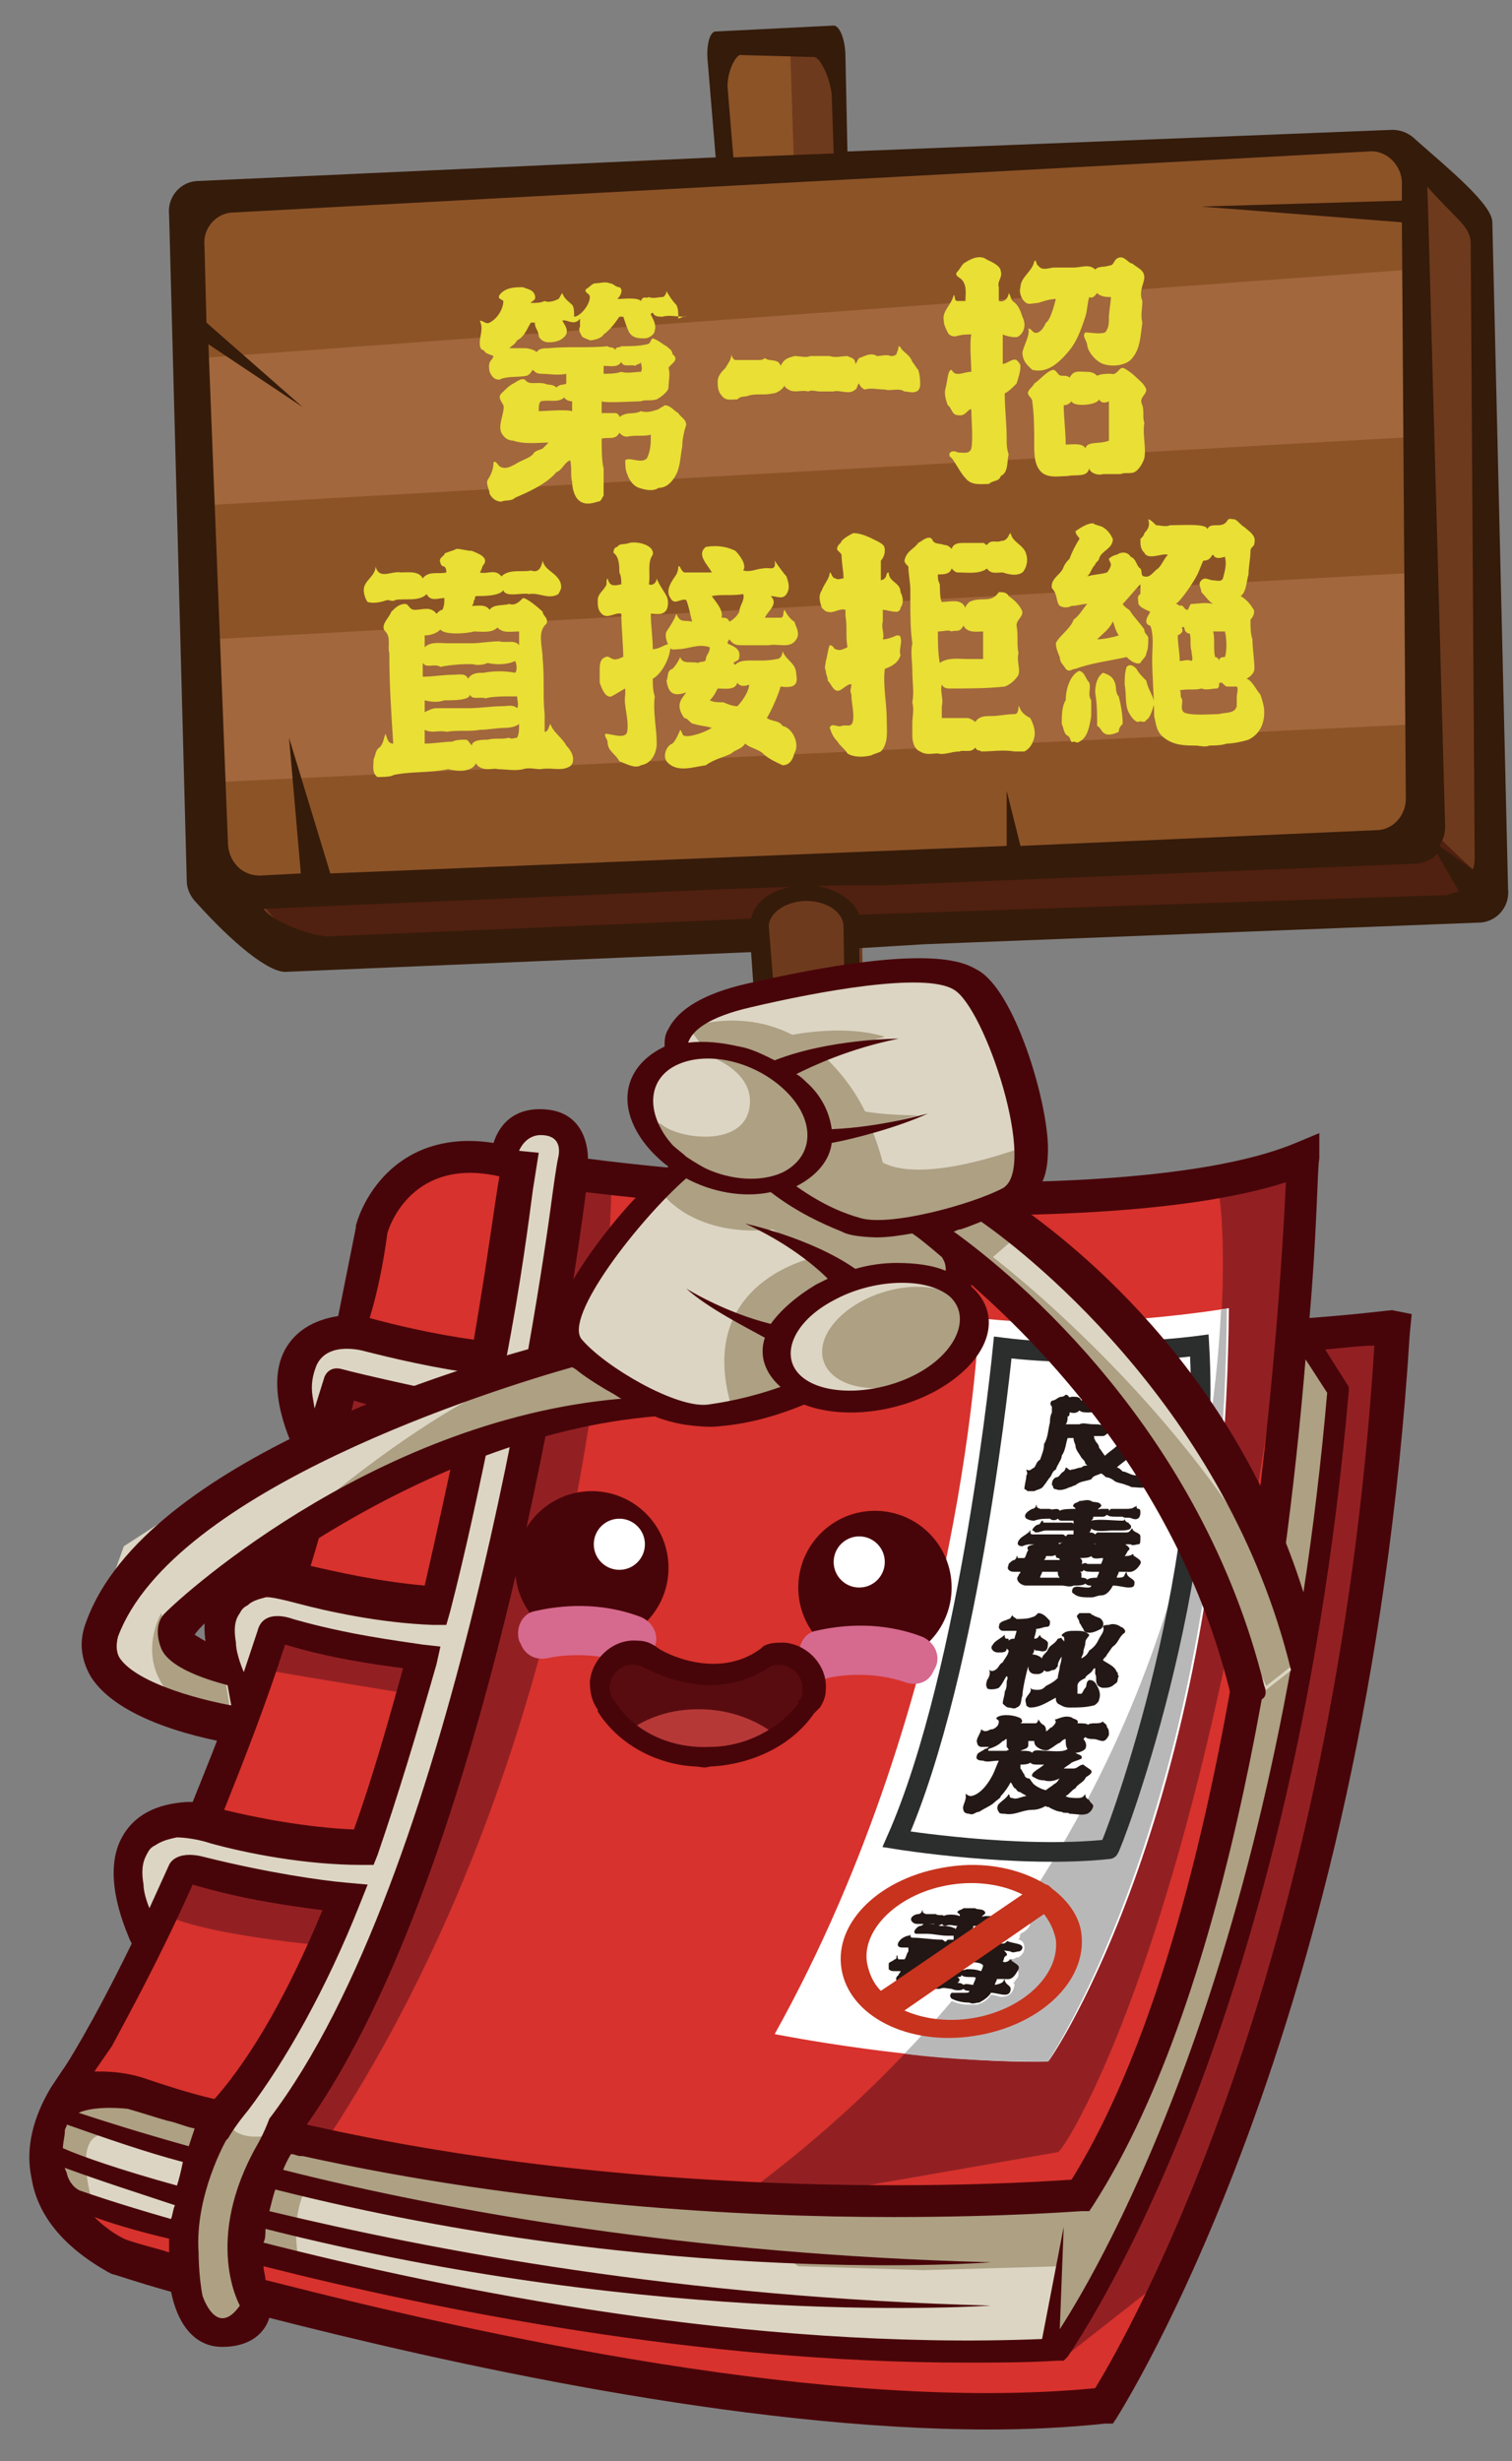 <?xml version="1.0" encoding="utf-8"?>
<!-- Generator: Adobe Illustrator 25.2.3, SVG Export Plug-In . SVG Version: 6.00 Build 0)  -->
<svg version="1.1" id="圖層_1" xmlns="http://www.w3.org/2000/svg" xmlns:xlink="http://www.w3.org/1999/xlink" x="0px" y="0px"
	 viewBox="0 0 76.9 125.1" style="enable-background:new 0 0 76.9 125.1;" xml:space="preserve">
<rect x="0" y="0" width="76.9" height="125.1" fill="#808080" stroke="none"/>
<style type="text/css">
	.st0{fill:#DCD5C3;}
	.st1{fill:#ADA083;}
	.st2{fill:#D7322D;}
	.st3{fill:#922023;}
	.st4{fill:#FFFFFF;}
	.st5{fill:#B9B8B8;}
	.st6{fill:none;stroke:#2C2D2D;stroke-miterlimit:10;}
	.st7{fill:#480509;}
	.st8{enable-background:new    ;}
	.st9{fill:#231815;}
	.st10{fill:#221714;}
	.st11{fill:#C7331D;}
	.st12{fill:#D6698E;}
	.st13{fill:#590C10;}
	.st14{fill:#B53837;}
	.st15{fill:#8C5327;}
	.st16{fill:#6E3A1D;}
	.st17{fill:#502010;}
	.st18{fill:#A2673C;}
	.st19{fill:#E9DF35;}
	.st20{fill:#351B0A;}
</style>
<g>
	<polygon class="st0" points="6.3,106.3 3.2,107.2 2.1,109.1 3.2,111.5 6.3,112.7 14.7,114.9 27,117.6 37.5,119 51.3,119.5 
		53.8,119.3 55.2,117.5 60.6,106.3 63.5,96.7 66.5,84.7 67.6,75.5 68.2,70.4 65.7,67.2 65.1,75.4 62.6,91.6 58.1,104.8 55.2,111.7 
		51.7,111.9 45.9,112.2 34.2,111.8 22.5,110.2 9.3,107.6 	"/>
	<path class="st1" d="M65.6,68.4l-1.8,16L62,91l-1.2,5.7l-1.4,4.4l-2.7,7.5l-2.2,3.2l-1.5,0.3l-12.2-0.4l-2.3,0.2l-20.2-2.3l-3.8-1
		c0.1-0.3,0-0.4-0.4-0.4c-0.3,0.1-0.7,0-1,0l-0.4-0.1c-0.8-0.3-1.5-0.7-1.5-0.7l-0.2,0.3l-0.5-0.1l-4.9-1.3l-2.9,0.6l-0.6,2.8
		l1.5,3.1l1.4-0.5H4.8c0,0-1.3-3.9,0.6-3.8s4.3,1.4,4.3,1.4l0.4,0.1l-0.4,0.9v6.5l1.4,1.2l2-1l-0.3-3l2.5,0.8c0,0-0.6-2.1,0.1-3.8
		l0.8,0.1l14.4,2.4l9.3,0.6l0.7,0.5l6.4,0.2l7-0.2l-0.5,4.2l1.3-1.1l4-8l6.1-16.5L67.3,81l1.2-10.5L65.6,68.4z M13.3,110.8l0.1-0.3
		h0.1L13.3,110.8z"/>
	<path class="st2" d="M71.1,67.5l-4.4,0.6l-0.6,0.2l1.8,2.3c-4,38.4-14.1,48.6-14.1,48.6l-2.1,0.2h-5.8l-8.4-0.5l-7.4-0.8l-8.6-1.8
		l-8.7-1.9l0.2,2l-0.6,1.4l-0.9,0.2l-1.4-0.2l-0.5-0.9l-0.4-1.2l0,0v-2.1l-5.6-2.1c-0.9,0.8,1,3,1,3l4,1.1l0.5,1.5l0.6,0.8l0.6,0.6
		h1.9l0.9-1.6L22,119l12.9,2.7l11,0.8h9.2l0.7-0.5l0.5,0.1C68.3,104.2,71.1,67.5,71.1,67.5z"/>
	<path class="st2" d="M26.3,59c0,0-6.2-1.7-7.4,3.6c0,0-6,30.1-14.9,42.7l-0.3,1.5c0,0,3.1-1.3,4.9,0s27.8,7.6,46.1,4.6
		c0,0,10.1-11.4,11.4-52.3C66.1,59.1,48.1,63.2,26.3,59z"/>
	<path class="st3" d="M31.1,59.9c0,0,0.1,27-14.7,49.2l-3.8-0.9l5-9.2c0,0-6.9-0.5-9.3-1.7l1.8-1.9l8.9,1.3l2.4-10.5
		c0,0-6.8-1.1-7.8-1.3c-1-0.2,1-3.1,1-3.1l8.9,0.4l0.8-8.4l-7.8-1.5l1.1-2l9,0.8L28,59.6L31.1,59.9z"/>
	<path class="st3" d="M66.1,59.1c0,0-2.9,0.7-4.2,1.3c0.4-0.2,3.4,30.4-23.3,50.6v0.3l-0.6,0.2l-4.3-0.3l-10.5-1l-7.1-1.6l0.2-1.1
		l-1.2-0.5l-1,2l9.7,1.9l13.2,1l5.9-0.6l0,0l10.9-1.9C54,109.6,62.4,96.8,66.1,59.1z"/>
	<path class="st4" d="M62.5,66.5c0,0-7,1.2-12.7,0.5c0,0-0.7,19-10.4,36.4c0,0,7.5,1.5,13.9,1.4C53.4,104.8,62.3,91.7,62.5,66.5z"/>
	<path class="st5" d="M62.1,66.6c-0.4,8.5-3.2,24.3-16.1,37.8c2.3,0.3,4.9,0.4,7.3,0.4c0,0,8.9-13.2,9.1-38.3
		C62.5,66.5,62.4,66.5,62.1,66.6z"/>
	<path class="st3" d="M53.9,120l6.5-5.1l3.9-11.2l3.9-16L70,75.9l1-8.4h-5l1.8,3.1C67.9,70.6,67.6,99.2,53.9,120z"/>
	<path class="st0" d="M29.1,57.6L28,57.2h-1.5l-1,1.6l1,0.9L25,68.1L24.8,69l-7.6-1.3l-1.9,0.9l-0.5,2.3l1.4,2.5l1.3-3l6.7,1.4
		l-1.7,7.5L22,81.5L13.7,80l-2.3,1.1v2.7l1.1,2.4l1.3-3.6l7.6,1.8L20,90.6l-1.5,3.5L15,93.5l-6.1-1l-2.2,1.3v2.9l0.9,1.7l2-3.4
		l7.7,1.6l-0.8,2l-2.6,5.3l-3.2,4.7l-0.3,0.9l1.2-1.8c0,0,0,1.3,2.4,0.8l-0.3,1.2L16,106l2.8-4.8l4.4-12.8l3.8-16l2.3-13.3
		L29.1,57.6z"/>
	<path class="st6" d="M61,68.4c0,0-5.2,0.7-10,0.1c0,0-1.6,16.4-5.4,25c0,0,6.2,1,10.8,0.5C56.5,94,61.7,80.5,61,68.4z"/>
	<path class="st7" d="M70.8,66.6c-0.1,0-1.6,0.2-4.2,0.4c0.4-4.6,0.4-7.7,0.5-8.1v-1.3l-1.2,0.5c-7.4,3.1-26.7,2-36,0.8
		c0,0,0.1-2.3-2.1-2.5c-2.1-0.2-2.6,1.4-2.7,1.7l0,0l0,0l0,0l0,0c-4.5-0.7-6.5,2.4-7,4.2v0.1c-0.3,1.5-0.6,3-0.9,4.5
		c-1.3,0.2-2.2,0.8-2.7,1.7c-1.1,2,0.4,4.9,0.5,5.2l0.4,0.7c-0.4,1.6-0.9,3.2-1.3,4.7l0,0c-1.6,0.1-2.7,0.7-3.3,1.8
		c-1.1,2,0.4,4.9,0.6,5.2l0.3,0.5c-0.6,1.7-1.3,3.4-1.9,4.9l0,0H9.7H9.5c-1.6,0.1-2.7,0.7-3.3,1.8c-1.1,2,0.3,4.9,0.4,5.2l0.1,0.2
		c-2,4.1-3.4,6.3-3.5,6.4l-0.6,0.9l0,0c-0.6,1-1.4,2.7-1,4.6c0.3,1.9,1.6,3.5,3.9,4.8l0.2,0.1c0.1,0,1.2,0.4,3,0.9
		c0.3,1.5,1.1,2.8,2.6,2.8c2.1,0,2.4-1.5,2.4-1.5h-0.1c9,2.3,24.1,5.7,36.7,5.7c2.1,0,4-0.1,5.9-0.3h0.4l0.2-0.3
		c0.1-0.2,12.7-19.7,14.9-55.1l0.1-1L70.8,66.6z M29.8,60.6c9,1.1,27.2,2.2,35.6-0.5c-0.3,6.4-2.1,36.5-10.9,50.7
		c-2.9,0.2-20.8,1.3-38.9-2.8C24.9,94.9,29.2,65.4,29.8,60.6z M19.7,62.7c0.1-0.4,1.3-3.9,5.7-2.9l0,0c-0.2,1.1-0.6,4.2-1.3,8.3
		c-2.2-0.3-4.2-0.8-5.3-1.1C19.2,65.7,19.5,64.2,19.7,62.7z M14.5,83.6c2.3,0.7,4.5,1,6,1.2c-0.8,2.9-1.6,5.7-2.5,8.2
		c-2.4-0.1-5-0.6-6.6-1C12.4,89.5,13.5,86.7,14.5,83.6z M5.7,104c0.9-1.7,2.4-4.4,4.1-8.2c2.7,0.8,5.1,1.1,6.6,1.3
		c-1.7,4.1-3.5,7.3-5.4,9.5l-0.1,0.1c-1.3-0.3-2.5-0.7-3.7-1.1c-1-0.3-1.8-0.3-2.4-0.3L5.7,104z M8.6,114.5l-0.3-0.1
		c-1.1-0.3-1.8-0.5-2-0.6c-0.6-0.3-1.1-0.7-1.5-1.1c0.8,0.3,2.1,0.7,3.8,1.1C8.6,114.1,8.6,114.3,8.6,114.5z M8.7,112.8
		c-2.8-0.8-4.5-1.4-4.5-1.4l0,0c-0.4-0.1-0.7-0.5-0.8-0.9c0-0.1-0.1-0.2-0.1-0.3l0,0c1.9,0.7,3.8,1.3,5.6,1.9
		C8.8,112.3,8.8,112.5,8.7,112.8z M9,111.1c-2.9-0.8-4.9-1.5-5.8-1.9c0-0.3,0.1-0.6,0.1-0.9c0-0.1,0.1-0.2,0.1-0.3l0,0
		c2,0.7,4,1.4,5.9,1.9C9.2,110.4,9.1,110.8,9,111.1z M9.6,109.1c-2.5-0.7-4.4-1.3-5.6-1.7c0.9-0.4,2.5-0.2,2.5-0.2
		c0.7,0.2,1.3,0.4,2,0.6l0,0l0,0c0.5,0.1,0.9,0.3,1.4,0.4C9.8,108.5,9.7,108.8,9.6,109.1z M13.1,109c-2.8,4.9-0.9,8.2-0.9,8.2
		c-1.2,1.7-1.9-0.5-1.9-0.5c-0.2-1-0.2-2.2-0.2-2.2c-0.2-2.9,1.4-5.7,1.4-5.7l0.1-0.1c0.4-0.7,1-1.4,1-1.4c1.9-2.5,4-6.2,5.7-10.5
		l0.4-1l-1.1-0.1c-1.2-0.1-4-0.5-7.2-1.3c-1.5-0.4-1.8,0.4-1.8,0.4l-1,2.2c0,0-0.3-0.7-0.3-1.2c-0.1-0.6-0.1-1.1,0.2-1.6
		c0.1-0.2,0.2-0.3,0.4-0.4l0,0l0,0c0.3-0.2,0.6-0.3,1.1-0.4c0,0,0.8,0,1.7,0.3c1.8,0.5,4.8,1.1,7.7,1.1H19l0.2-0.5
		c1-2.9,2-6.2,3-9.7l0.2-0.9l-0.9-0.1c-1.3-0.2-3.8-0.5-6.6-1.3l0,0c0,0-1.5-0.6-1.8,0.6c-0.4,1.2-0.7,2.1-0.7,2.1S12,84.1,12,83.5
		c-0.1-0.6-0.1-1.1,0.2-1.5c0.1-0.2,0.2-0.3,0.4-0.4l0,0c0.2-0.2,0.5-0.3,0.9-0.4c0,0,0.1-0.1,1.6,0.3s4.2,1,6.9,1.1h0.7l0.2-0.7
		c0.8-3.1,1.5-6.4,2.2-9.8l0.2-0.9l-0.9-0.1c-1.5-0.2-6.3-1.3-7-1.5S16.5,70,16.5,70L16,71.6L15.9,71c-0.1-0.6,0-1.1,0.2-1.6
		c0.6-1.3,2.5-0.7,2.5-0.7c1.2,0.3,3.6,0.9,6.2,1.2l0.8,0.1l0.1-0.7c0.8-4.1,1.2-7.3,1.4-8.8l0.3-1.9l-1-0.1c0,0,0.3-0.8,1.1-0.8
		c0.9,0,1,0.6,0.9,1.1c-0.1,0.4-0.3,1.9-0.3,1.9c-0.7,5.4-5.1,34.8-14.4,47C13.4,108.5,13.1,109,13.1,109z M15.8,79.6
		c0.8-2.6,1.5-5.4,2.2-8.4c2,0.6,3.9,1,5.4,1.2c-0.6,2.8-1.2,5.6-1.8,8.2C19.3,80.4,17.1,79.9,15.8,79.6z M13.5,113.3
		c20.1,5.1,36.9,3.9,36.9,3.9c-15.7-0.4-28.4-2.8-36.7-4.8c0.1-0.4,0.2-0.8,0.3-1.1c19.8,5,36.4,3.7,36.4,3.7
		c-15.3-0.4-27.7-2.6-36-4.7c0.2-0.5,0.4-0.8,0.4-0.8l0,0c0.2,0,0.3,0.1,0.5,0.1h0.1c11.3,2.5,22.4,3.1,30,3.1
		c5.8,0,9.5-0.3,9.6-0.3h0.4l0.2-0.3c7-10.9,9.8-30.9,10.8-43l1.1,1.7C65,99.6,56.1,115,53.9,118.4l0.2-5.2l-1.1,5.7
		c-14.9,0.6-30.2-2.5-39.6-4.9C13.5,113.8,13.5,113.6,13.5,113.3z M55.7,121.4c-13.4,1.3-31.6-2.8-41.8-5.4l-0.4-0.1
		c0-0.2-0.1-0.5-0.1-0.7c8.7,2.2,22.1,4.9,35.7,4.9c1.6,0,3.1,0,4.7-0.1h0.3l0.2-0.2c0.1-0.2,11.4-15.9,14.3-49.1v-0.2l-1.2-1.9
		c1.1-0.1,1.9-0.2,2.5-0.2C67.9,100.3,57.3,118.8,55.7,121.4z"/>
	<g class="st8">
		<path class="st9" d="M58.5,75.5c-0.3,0.2-0.6,0.1-0.9,0.1c-0.1,0-0.2-0.1-0.3-0.1c-0.2-0.1-0.4-0.1-0.6-0.2
			c-0.1-0.1-0.3-0.2-0.4-0.2c-0.1,0-0.1-0.1-0.3-0.2c-0.2,0.1-0.4,0.1-0.5,0.3c-0.3,0.1-0.6,0.1-0.8,0.3c-0.1,0-0.2,0.1-0.3,0.1
			c-0.2,0.1-0.5,0.2-0.7,0.1c-0.2,0-0.1-0.2-0.2-0.2c0-0.1,0-0.3,0.2-0.4c0.2,0,0.2-0.2,0.4-0.3c0.1-0.1,0.1-0.2,0.1-0.2
			c0.1,0,0.2,0.2,0.3,0.1c0.2,0,0.3-0.1,0.5-0.1c0.1-0.1,0.2-0.1,0.3-0.1c0,0-0.1-0.1-0.1-0.1c0-0.1-0.1-0.2-0.2-0.3
			c-0.1-0.2-0.3-0.4-0.3-0.6c0-0.1-0.1-0.2-0.1-0.4c-0.1,0-0.2,0-0.3,0c-0.1,0.3-0.1,0.6-0.3,0.9c0,0.2-0.2,0.4-0.3,0.7
			c-0.2,0.1-0.2,0.3-0.3,0.4c-0.1,0.1-0.2,0.3-0.3,0.4c-0.1,0.2-0.3,0.2-0.5,0.3c-0.1,0-0.2,0-0.3,0c-0.1,0-0.1-0.1-0.2-0.1
			c0-0.2,0.1-0.5,0.1-0.7c0.1-0.1,0-0.2,0-0.3c0.2,0.1,0.2,0,0.4-0.1c0.1-0.1,0.1-0.3,0.3-0.4c0.1-0.3,0.2-0.5,0.2-0.8
			c0.2-0.3,0.2-0.7,0.3-1.1c0-0.1,0-0.3,0.1-0.5c0-0.1,0-0.2,0-0.3c-0.1-0.1-0.1-0.2,0-0.3c0.2,0,0.3-0.2,0.5-0.2
			c0.1,0,0.2-0.1,0.2-0.1c0.2,0,0.1,0.2,0.3,0.1c0.3,0,0.4,0,0.5,0.2c0.1-0.1,0.3-0.1,0.4-0.1c0.1-0.1,0.4,0,0.5,0
			c0.2,0,0.4,0,0.6,0c0.3-0.1,0.4,0,0.6,0.1c0.1-0.2,0.4-0.1,0.6-0.1c0.2,0,0.5,0,0.6,0c0.1,0,0.1-0.1,0.2-0.2
			c0.1,0.2,0.3,0.2,0.4,0.4c0.1,0,0.1,0.1,0.1,0.2c0,0.2-0.1,0.4-0.5,0.4c-0.2,0-0.3-0.1-0.4-0.1c-0.2,0-0.5,0-0.7,0
			c-0.1,0-0.4,0-0.4-0.1c-0.1,0.2-0.6,0.1-0.9,0.1c-0.2-0.1-0.5,0-0.7,0c-0.2,0-0.4,0-0.5-0.1c-0.2,0.2-0.4,0.1-0.5,0.1
			c0,0.1,0,0.2-0.1,0.2c0,0.1,0,0.3-0.1,0.4c0.2,0,0.5,0,0.7,0c0.2-0.1,0.4,0,0.7,0c0.2,0,0.6,0,0.6,0.2c0.1-0.1,0.1-0.2,0.3-0.2
			c0.2,0,0.4,0,0.6,0c0.2,0,0.5,0,0.7-0.1c0.1,0,0.2,0,0.2,0c0.2,0.1,0.2,0.2,0.4,0.3c0.1,0.1,0.2,0.2,0.1,0.3
			c-0.1,0.1-0.4,0.2-0.4,0.4c-0.1,0.1-0.2,0.2-0.3,0.3c-0.1,0.2-0.3,0.3-0.4,0.5c-0.2,0.2-0.4,0.3-0.6,0.5c0.1,0,0.2,0.1,0.3,0.2
			c0.2,0,0.4,0.2,0.7,0.2c0.2-0.1,0.2-0.2,0.3-0.2c0,0.1,0,0.3,0.2,0.4c0.2,0,0.1,0.2,0.2,0.2C58.6,75.3,58.6,75.4,58.5,75.5z
			 M56.7,73c-0.2,0-0.3-0.1-0.3-0.2c0,0-0.2,0.2-0.3,0.2c-0.1,0-0.4,0-0.5,0c0.1,0,0,0.1,0.1,0.2c0,0.1,0.2,0.2,0.2,0.4
			c0.1,0.1,0.2,0.3,0.3,0.4c0.2-0.2,0.4-0.3,0.6-0.5c0.1-0.2,0.3-0.3,0.4-0.5C57,73,56.8,73,56.7,73z"/>
		<path class="st9" d="M57.3,79.9c-0.1,0-0.3,0-0.4,0c0,0.1-0.1,0.2-0.1,0.3C57.3,80.2,57.1,80.1,57.3,79.9c0,0.3,0.3,0.3,0.4,0.5
			c0,0.2,0,0.3-0.3,0.3c-0.2,0-0.5-0.1-0.8-0.1c-0.1,0.2-0.3,0.5-0.6,0.5c-0.2,0-0.3,0.1-0.5,0.1c-0.4,0-0.7,0-0.9-0.2
			c-0.1,0-0.1-0.2,0-0.3c0.2-0.1,0.4,0,0.7,0c0.1,0,0.2,0,0.2-0.1c-0.1,0-0.2,0-0.3-0.1c-0.1,0.1-0.4,0.1-0.6,0.1
			c-0.2,0.1-0.4,0-0.6,0c-0.4,0-0.7,0-1.1,0c-0.2,0-0.5,0-0.7,0c-0.3,0-0.6-0.3-0.4-0.5c0-0.1,0.1-0.1,0.1-0.2c-0.1,0-0.2,0-0.3,0
			c-0.1,0-0.2,0-0.3-0.1c-0.1-0.1,0-0.2,0-0.3c0.1-0.1,0.2-0.2,0.3-0.2c0.1-0.1,0.1-0.1,0.1-0.2c0.1,0,0,0.1,0.1,0.1
			c0.1,0,0.2,0,0.3,0c0.1-0.1,0.1-0.3,0.2-0.4c0,0-0.1-0.1,0-0.2c0.2-0.1,0.4-0.1,0.6-0.2c0.1,0,0.2-0.1,0.3-0.1
			c0,0,0.1,0.1,0.2,0.1c0.2,0,0.4,0,0.5,0.1c0.1-0.2,0.4,0,0.6-0.1c0.2,0,0.5,0,0.7,0c0.2,0,0.4,0,0.5,0.1c0.2-0.2,0.5-0.1,0.8-0.1
			c0.2,0,0.2-0.2,0.4-0.1c0.2,0.1,0.7,0.4,0.5,0.5c-0.1,0.1-0.1,0.2-0.2,0.3c0.1,0,0.3,0,0.4-0.1c0.1,0,0,0.1,0.1,0.1
			c0.1,0.1,0.4,0.2,0.3,0.4C57.7,80,57.4,79.9,57.3,79.9z M57.9,78.5c-0.1,0-0.3,0.1-0.4,0c-0.5,0-1.1,0-1.7,0c-0.1,0-0.2-0.1-0.2,0
			c-0.2,0-0.4,0-0.5,0c-0.3,0-1,0.1-1.1-0.1c-0.2,0.1-0.5,0-0.6,0.1c-0.3,0-0.6,0-0.8,0c-0.2,0-0.4,0-0.6,0.1
			c-0.3,0-0.3-0.2-0.1-0.4c0.1-0.1,0.3-0.2,0.4-0.3c0.1,0,0-0.1,0.1-0.1c0,0.1,0,0.2,0.1,0.2c0.5,0,1,0,1.5,0c0.1,0,0.1,0,0.2,0.1
			c0,0,0.1-0.1,0.1-0.1c0.1,0,0.2,0,0.3,0c0-0.1,0-0.1,0-0.2c-0.1,0-0.2,0-0.3,0c-0.4,0-0.7,0-1.1,0c-0.2,0-0.3,0.1-0.5,0.1
			c-0.1,0-0.1-0.1-0.2-0.1c0-0.1,0.2-0.3,0.3-0.3c0.1,0,0.1-0.1,0.2-0.2c0.1,0,0,0.1,0.1,0.1c0.2,0,0.5,0,0.7,0c0.2,0,0.5,0,0.7,0
			c0,0,0.1,0,0.1,0.1c0-0.1,0-0.2,0-0.2c-0.2,0-0.4,0-0.6,0c-0.1,0-0.1,0-0.2-0.1c-0.1,0.1-0.3,0.1-0.4,0c-0.3,0-0.5,0-0.8,0.1
			c-0.1,0-0.2,0-0.4-0.1c-0.2-0.2,0.1-0.4,0.3-0.5c0.1,0,0.2-0.1,0.2-0.2c0.1,0-0.1,0.1,0.2,0.2c0.2,0,0.3,0,0.5,0
			c0.1,0.1,0.4-0.1,0.5,0.1c0.1-0.1,0.6-0.1,0.8-0.1c0-0.1-0.2-0.1-0.1-0.2c0-0.1,0.2-0.1,0.3-0.2c0.2,0,0.4-0.1,0.6,0
			c0.1,0.1,0.4,0,0.5,0.2c0.1,0.1-0.4,0.3,0,0.2c0.1,0,0.2,0,0.3,0c0.1,0,0.1,0,0.1,0.1c0,0,0.1-0.1,0.1-0.1c0.2,0,0.5,0,0.8,0
			c0.1,0,0.3,0,0.4-0.1c0.1,0,0.1-0.1,0.1-0.1c0,0.1,0,0.2,0.1,0.2c0.1,0,0.1,0.1,0.1,0.2c0,0.2-0.1,0.4-0.4,0.3
			c-0.2-0.1-0.4,0-0.5-0.1c-0.1,0-0.2,0-0.3,0c-0.2,0-0.4,0-0.5-0.1c0,0-0.1,0.1-0.2,0.1c-0.1,0-0.3,0-0.5,0c0,0.1,0,0.1-0.1,0.2
			c0.4-0.1,1.1,0,1.6,0c0.1,0,0.1-0.1,0.1-0.1c0,0.1,0.1,0.2,0.2,0.2c0,0.1,0.2,0.1,0.1,0.3c-0.1,0.1-0.4,0.1-0.5,0.1
			c-0.1,0-0.3,0-0.4,0c-0.3,0-0.9,0.1-1.1-0.1c0,0.1-0.1,0.2-0.1,0.2c0.1,0,0.2,0,0.3,0.1c0,0,0.1-0.1,0.1-0.1c0.4,0,1.2,0,1.5,0
			c0.2,0,0.2-0.2,0.3-0.2c0,0.2,0.4,0.2,0.4,0.4C58,78.4,58,78.5,57.9,78.5z M53.8,79.9c-0.3,0-0.5,0-0.8,0c0,0.1-0.1,0.2-0.1,0.3
			c0.3,0,0.7,0,1,0C53.8,80.1,53.8,80,53.8,79.9z M53.9,79.3c0,0,0-0.1-0.1-0.1c0,0-0.1,0-0.1-0.1c0-0.1-0.1,0-0.2,0
			c-0.1,0-0.2,0-0.3,0c0,0.1-0.1,0.2-0.1,0.2c0.3,0,0.5,0,0.8,0C53.9,79.4,53.9,79.4,53.9,79.3z M55.6,79.9c-0.2,0-0.4,0-0.5-0.1
			c0,0.1-0.1,0.1-0.2,0.1c0,0,0.1,0,0.1,0.1c0,0.1,0,0.1,0,0.2c0.1,0,0.2,0,0.3,0.1c0.1-0.1,0.4-0.1,0.5-0.1c0-0.1,0.1-0.2,0.1-0.3
			C55.8,79.9,55.7,79.9,55.6,79.9z M55.5,79.1c-0.1,0.1-0.4,0.1-0.6,0.1c0.1,0,0.2,0.2,0.1,0.3c0.1,0,0.2-0.1,0.3,0
			c0.2,0,0.4,0,0.7,0c0,0,0.1-0.2,0.1-0.3C55.9,79.2,55.6,79.3,55.5,79.1z"/>
		<path class="st9" d="M53.8,84.7c-0.1,0.1-0.1,0.2-0.3,0.2c-0.2,0.1-0.3,0.1-0.4,0c0,0.1-0.2,0.2-0.3,0.2c-0.2,0-0.3,0-0.4-0.1
			c-0.1-0.1-0.1-0.2-0.1-0.3C52.2,85,52,85.9,52,86.2c-0.1,0.2,0,0.5-0.3,0.6c-0.1,0.1-0.3,0-0.4,0c-0.1,0-0.2-0.1-0.3-0.2
			c0-0.2,0.1-0.4,0.1-0.6c0.1-0.2,0.1-0.3,0.1-0.5c0-0.1,0.1-0.2,0-0.3c-0.1,0.1-0.2,0.4-0.4,0.6c-0.2,0.1-0.6,0.1-0.6,0
			c-0.1-0.2,0-0.3,0-0.4c0.1-0.1,0.2-0.4,0.1-0.5c0.1,0,0.1,0.1,0.3,0c0.2-0.1,0.2-0.3,0.4-0.4c0.1-0.2,0.3-0.4,0.3-0.6
			c0,0-0.1-0.1-0.1-0.1C51.2,84,51,84,50.8,84c-0.1,0-0.2,0-0.3-0.1c-0.1-0.1-0.1-0.2,0-0.3c0.1-0.2,0.4-0.3,0.6-0.5
			c0,0.1,0,0.2,0.1,0.2c0.1,0,0.1,0,0.1,0.1c0.1-0.1,0.2-0.1,0.3-0.1c0-0.1,0.1-0.3,0.1-0.4c-0.2,0-0.5,0-0.7,0
			c-0.1,0-0.2-0.1-0.2-0.2c0-0.1,0.1-0.1,0-0.1c0.1-0.2,0.3-0.2,0.5-0.3c0.1,0,0.1-0.1,0.2-0.2c0,0.1,0.1,0.1,0.2,0.2
			c0.2,0,0.6,0,0.8-0.1c0.1,0,0.2-0.1,0.3-0.2c0.3,0,0.5,0.3,0.6,0.4c0,0.2,0,0.3-0.2,0.3c-0.1,0-0.3,0.1-0.5,0.1
			c0,0.2-0.1,0.4-0.1,0.5c0.2,0,0.2-0.1,0.3-0.2c0,0.2,0.3,0.2,0.4,0.4c0,0.1,0,0.3-0.1,0.4c-0.2,0.1-0.3,0-0.5,0
			c-0.1,0-0.1-0.1-0.1-0.1c0,0.1,0,0.2-0.1,0.3c0.2,0,0.4,0.1,0.5,0.2c0-0.1,0.1-0.2,0.2-0.3c0.1-0.1,0.1-0.2,0.2-0.3
			c0.1-0.1,0.3-0.2,0.4-0.4c0.1,0,0.2-0.1,0.2,0c0.1,0.1,0.2,0.2,0.1,0.4c0,0.2-0.1,0.3-0.1,0.5C53.8,84.5,53.8,84.6,53.8,84.7z
			 M56.7,85.6c-0.2,0.2-0.4,0.2-0.6,0.2c-0.1,0-0.3-0.1-0.3-0.2c-0.1-0.1,0-0.4-0.1-0.5c0-0.1,0-0.2,0-0.3c-0.1,0-0.1,0.1-0.2,0.2
			c-0.1,0.1-0.3,0.2-0.3,0.3c-0.2,0.1-0.4,0.2-0.4,0.4c0,0.1,0,0.3,0,0.4c0,0,0.1,0,0.2,0c0.1-0.1,0.1-0.2,0.2-0.3
			c0.1-0.1,0-0.3,0.2-0.4c0.2,0,0.3,0.1,0.4,0.3c0.1,0.2,0.2,0.4,0.1,0.7c0,0.1-0.2,0.3-0.3,0.3c-0.4,0.1-0.8,0.1-1.2,0.1
			c-0.3,0-0.4-0.1-0.6-0.2c-0.1-0.1-0.1-0.2-0.1-0.3c-0.4,0.2-0.8,0.5-1.3,0.5c-0.1,0-0.2-0.1-0.2-0.1c0-0.1-0.1-0.3,0-0.4
			c0.1-0.2,0.3-0.3,0.2-0.5c0.1,0.1,0.2,0.1,0.4,0.1c0.2,0,0.3-0.1,0.4-0.2c0.2-0.1,0.4-0.2,0.6-0.4c0-0.2,0.1-0.4,0.1-0.6
			c0.1-0.3,0.1-0.5,0.1-0.7c0-0.2,0.2-0.6,0.1-0.8c0,0-0.1,0-0.1-0.1c0.2-0.2,0.4-0.2,0.7-0.2c0.3,0,0.5,0,0.7,0.2
			c0,0.1-0.2,0.2-0.2,0.4c0,0.2-0.1,0.3-0.1,0.5c0,0.1-0.1,0.2-0.1,0.3c0.2-0.1,0.3-0.2,0.4-0.4c0.3-0.2,0.4-0.4,0.5-0.6
			c0.1-0.2,0.3-0.4,0.2-0.6c0-0.1,0.2-0.1,0.3-0.1c0.2-0.1,0.5,0,0.6,0.1c0.1,0,0.3,0.2,0.2,0.3c-0.3,0.2-0.3,0.5-0.6,0.7
			c-0.1,0.1-0.2,0.3-0.3,0.4c0,0.1-0.2,0.2-0.2,0.3c0.3,0.2,0.6,0.3,0.7,0.6c0.1,0,0,0.1,0.1,0.2C56.8,85.4,56.9,85.5,56.7,85.6z
			 M55.4,83c-0.2,0-0.3-0.1-0.3-0.2c-0.1-0.1-0.1-0.2-0.2-0.3c0-0.2-0.2-0.3-0.1-0.4c0,0,0.1-0.1,0.1-0.1c0.2,0,0.3,0,0.5,0
			c0.1,0,0.1,0.1,0.2,0.1c0.1,0.1,0.3,0.1,0.4,0.2c0.1,0.1,0.2,0.3,0,0.5C55.8,82.9,55.6,83,55.4,83z"/>
		<path class="st9" d="M56.1,88.5c-0.2,0-0.3-0.1-0.5-0.1c-0.1,0-0.3,0-0.4-0.1c0,0,0,0-0.1,0.1c0.1,0.1,0.2,0.3,0.1,0.5
			c-0.1,0.1-0.3,0.2-0.5,0.2c0.1,0.1,0.4,0.1,0.3,0.3c-0.2,0.1-0.3,0.1-0.5,0.2c-0.1,0.1-0.3,0.2-0.4,0.3c0.1,0,0.3,0,0.5,0
			c0.2,0,0.3-0.2,0.5-0.2c0.1,0.1,0.3,0.2,0.4,0.3c0.1,0.2-0.3,0.3-0.3,0.4c-0.1,0.2-0.4,0.3-0.5,0.5c-0.2,0.1-0.3,0.3-0.5,0.4
			c0.1,0.1,0.5,0.1,0.6,0.1c0.3,0,0.3-0.1,0.4-0.2c0,0.1,0,0.2,0.2,0.3c0,0.1,0.2,0.2,0.2,0.3c0,0.1-0.1,0.3-0.3,0.4
			c-0.3,0.1-0.6,0-0.9,0c-0.1-0.1-0.3,0-0.4-0.1c-0.2,0-0.4-0.1-0.6-0.2c-0.1-0.1-0.2,0-0.2-0.1c-0.2,0.1-0.4,0.2-0.7,0.2
			c-0.5,0-0.9,0.3-1.4,0.2c-0.1,0-0.3,0-0.3-0.1c-0.1-0.1-0.1-0.3,0-0.4c0.2-0.2,0.4-0.3,0.5-0.5c0.1,0.1,0,0.2,0.2,0.2
			c0.2,0.1,0.5-0.1,0.7-0.1c-0.1-0.1-0.2-0.1-0.3-0.2c-0.2,0-0.2-0.2-0.3-0.2c-0.1-0.1-0.1-0.2-0.2-0.3c-0.1,0.2-0.3,0.5-0.5,0.7
			c0,0.1-0.2,0.2-0.3,0.3c-0.2,0.2-0.5,0.3-0.8,0.5c-0.2,0-0.3,0.2-0.5,0.1c-0.2,0-0.3-0.1-0.3-0.2c-0.1-0.2,0.2-0.5,0.1-0.8
			c0.1,0,0.1,0.1,0.3,0.1c0.5-0.1,0.9-0.7,1.1-1.1c0.1-0.2,0.2-0.5,0.3-0.7c-0.3,0-0.6,0.1-0.8,0c-0.3,0-0.4-0.1-0.3-0.3
			c0-0.1,0.3-0.2,0.4-0.3c0.1,0,0.2-0.1,0.2-0.1c-0.1,0-0.3,0-0.4,0c-0.1,0-0.2-0.1-0.2-0.2c-0.1-0.2,0.2-0.5,0.2-0.7
			c0,0,0.1,0.1,0.2,0.1c0.2,0,0.2-0.1,0.4-0.1c0.2-0.1,0.3-0.2,0.3-0.4c0-0.1-0.2-0.1-0.1-0.2c0.3-0.2,0.9-0.1,1.1,0
			c0.1,0,0.3,0.2,0.1,0.3c0.1,0,0.2,0,0.4,0c0.1,0,0.3,0,0.4,0c0.1-0.1,0.1-0.1,0.1-0.2c0.1,0.1,0.1,0.2,0.3,0.3
			c0.1,0.1,0.1,0.2,0.1,0.3c0.1,0,0.2-0.2,0.3-0.2c0.1-0.1,0.2-0.2,0.2-0.3c0,0-0.1-0.1,0-0.1c0.3-0.1,0.5-0.2,0.8-0.1
			c0.1,0.1,0.4,0.1,0.3,0.3c0.2,0,0.6,0,0.5,0.1c0.2-0.2,0.6,0,0.8-0.2c0,0.1,0.2,0.1,0.2,0.3c0.1,0.1,0.1,0.2,0.1,0.4
			C56.3,88.4,56.2,88.5,56.1,88.5z M54.2,88.4c-0.1,0-0.2,0.1-0.3,0.2c-0.1,0-0.3,0.2-0.5,0.3c-0.1,0.1-0.3,0.1-0.5,0
			c-0.2-0.1-0.3-0.2-0.3-0.4c-0.1,0-0.2,0-0.3,0c0,0.1,0,0.1,0,0.2c0,0.2-0.2,0.2-0.4,0.3c-0.2,0-0.4,0-0.5,0
			c-0.1,0-0.1-0.1-0.2-0.2c0-0.1,0-0.2,0-0.4c-0.1,0-0.1,0.1-0.2,0.1c-0.2,0.2-0.4,0.3-0.7,0.4c0,0-0.1,0.1,0,0.1c0.2,0,0.6,0,0.9,0
			c0.1-0.1,0.3,0,0.4,0c0.1,0,0.2,0,0.4,0c0.2,0,0.4,0,0.5,0.1c0.1-0.2,0.4-0.1,0.7-0.1c0.2,0,0.9,0.1,1.1-0.1
			C54.2,88.8,54.2,88.6,54.2,88.4z M53.1,90.5c-0.3,0-0.4-0.1-0.6-0.2c-0.1-0.2,0.4-0.4,0.6-0.6c-0.1,0-0.2,0-0.3,0
			c-0.2,0-0.3,0-0.4-0.1c-0.1,0.1-0.4,0.1-0.5,0.1c0,0.1,0,0.1,0,0.2c0.1,0.1,0.1,0.2,0.2,0.3c0,0.1,0.1,0.2,0.2,0.2
			c0.1,0,0.1,0.1,0.2,0.2c0.1,0.2,0.6,0.4,0.7,0.4c0.1-0.1,0.3-0.2,0.4-0.3c0.2-0.1,0.2-0.2,0.3-0.3C53.7,90.5,53.4,90.6,53.1,90.5z
			"/>
	</g>
	<path class="st4" d="M52.4,97.7L52.4,97.7v-0.2c0-0.1-0.1-0.2-0.2-0.3v-0.3h-0.3c-0.1,0-0.2,0.1-0.2,0.1s0,0-0.1,0s-0.1,0-0.2,0
		c-0.2,0-0.4,0-0.5,0s-0.1,0-0.2,0h-0.1l0,0h-0.1h-0.1l0,0c0,0,0,0,0-0.1c-0.1-0.3-0.4-0.3-0.5-0.3h-0.1c-0.2-0.1-0.4-0.1-0.6-0.1
		H49h-0.1h-0.1c-0.1,0-0.3,0.1-0.4,0.3c-0.1,0-0.2,0-0.3,0s-0.2,0-0.3,0h-0.1h-0.1h-0.1c-0.1,0-0.2,0-0.2,0h-0.1c0,0,0,0,0-0.1
		L47,96.6h-0.4l-0.1,0.2l0,0C46.3,96.9,46,97,46,97.3c0,0.2,0,0.3,0.1,0.5l0,0h0.1l0,0C46,97.9,46,98,45.9,98l0,0
		c-0.1,0.1-0.2,0.1-0.3,0.2l-0.1,0.1c-0.2,0.2-0.3,0.4-0.2,0.6c0,0.1,0.2,0.2,0.3,0.3l-0.1,0.2l0,0c-0.1,0-0.2,0.1-0.2,0.1
		s-0.1,0-0.1,0.1h-0.1v0.1c-0.2,0.3-0.1,0.5,0,0.6l0,0c0.1,0.1,0.2,0.1,0.4,0.2c0,0.1,0,0.2,0,0.3c0.1,0.2,0.4,0.4,0.7,0.4
		c0.1,0,0.3,0,0.4,0c0.1,0,0.2,0,0.2,0l0,0c0.1,0,0.2,0,0.4,0s0.5,0,0.7,0l0,0l0,0H48l0,0c0,0.2,0.1,0.3,0.2,0.4
		c0.3,0.2,0.7,0.3,1,0.3h0.1c0.1,0,0.2,0,0.2,0c0.1,0,0.1,0,0.2,0l0,0l0,0c0.3-0.1,0.5-0.2,0.7-0.5c0.2,0,0.4,0.1,0.5,0.1l0,0
		c0.2,0,0.6,0,0.7-0.6l0,0l0,0c0,0,0-0.1-0.1-0.1c0.1,0,0.1-0.1,0.2-0.2c0.1-0.1,0.1-0.2,0.1-0.3c0-0.2-0.2-0.3-0.3-0.4l0,0
		c0-0.1-0.1-0.2-0.2-0.2l0,0v-0.1c0.1,0,0.3,0,0.4-0.1h0.1l0,0c0.3-0.2,0.3-0.4,0.3-0.5c0-0.3-0.2-0.4-0.3-0.4l0.1-0.2h-0.1
		c0,0,0.1,0,0.1-0.1C52.3,98.1,52.4,97.9,52.4,97.7z M45.9,99.2L45.9,99.2L45.9,99.2L45.9,99.2L45.9,99.2z"/>
	<path class="st10" d="M51.1,100.6c-0.1,0-0.3,0-0.4,0c0,0.1-0.1,0.2-0.1,0.3C51.1,100.8,51,100.7,51.1,100.6c0,0.3,0.3,0.3,0.3,0.5
		s-0.1,0.3-0.3,0.3s-0.5-0.1-0.7-0.1c-0.1,0.2-0.4,0.4-0.6,0.5c-0.2,0-0.3,0.1-0.5,0c-0.4,0-0.7-0.1-0.9-0.2c-0.1-0.1-0.1-0.2,0-0.3
		c0.2,0,0.4,0,0.7,0c0.1,0,0.2,0,0.2-0.1c-0.1,0-0.2,0-0.3-0.1c-0.1,0.1-0.4,0.1-0.6,0c-0.2,0-0.4-0.1-0.6,0c-0.4,0-0.7,0-1.1-0.1
		c-0.2,0-0.5,0-0.7-0.1c-0.3,0-0.6-0.3-0.3-0.5c0-0.1,0.1-0.1,0.1-0.2c-0.1,0-0.2,0-0.3,0s-0.2,0-0.3-0.1c0-0.1,0-0.2,0-0.3
		c0.1-0.1,0.2-0.1,0.3-0.2c0.1,0,0.1-0.1,0.1-0.2c0.1,0,0,0.1,0.1,0.2c0.1,0,0.2,0,0.3,0c0.1-0.1,0.1-0.3,0.2-0.4c0-0.1,0-0.1,0-0.2
		c0.2-0.1,0.4-0.1,0.6-0.2c0.1,0,0.2-0.1,0.3-0.1l0.1,0.1c0.2,0.1,0.4,0,0.5,0.1c0.2-0.1,0.4,0,0.6,0c0.2,0,0.5,0,0.7,0.1
		c0.2,0,0.4,0,0.5,0.1c0.2-0.2,0.5,0,0.8-0.1c0.1,0,0.2-0.1,0.4-0.1c0.2,0.1,0.6,0.4,0.5,0.5c-0.2,0.1-0.1,0.2-0.2,0.3
		c0.1,0.1,0.3,0,0.4-0.1c0.1,0,0,0.1,0.1,0.1c0.1,0.1,0.4,0.2,0.3,0.4C51.5,100.7,51.3,100.6,51.1,100.6z M51.8,99.2
		c-0.1,0-0.3,0.1-0.4,0c-0.5-0.1-1.1-0.1-1.7-0.1c-0.1,0-0.2-0.1-0.2,0c-0.2,0-0.3,0-0.5,0c-0.3-0.1-1,0-1.1-0.1
		c-0.2,0.1-0.5,0-0.6,0c-0.3,0-0.6-0.1-0.8,0c-0.2,0-0.4,0-0.6,0c-0.3,0-0.3-0.2-0.1-0.4c0.1-0.1,0.3-0.2,0.4-0.2
		c0.1,0,0.1-0.1,0.1-0.1c0,0.1,0,0.2,0.1,0.2c0.5,0,1,0.1,1.5,0.1c0.1,0,0.1,0.1,0.2,0.1l0.1-0.1c0.1,0,0.2,0,0.3,0
		c0-0.1,0-0.1,0-0.2c-0.1,0-0.2,0-0.3,0c-0.4,0-0.7-0.1-1.1-0.1c-0.2,0-0.3,0-0.5,0c-0.1,0-0.1-0.1-0.1-0.1c0-0.1,0.2-0.3,0.3-0.3
		s0.2-0.1,0.2-0.2c0.1,0,0,0.1,0.1,0.1c0.2,0,0.5,0,0.7,0.1c0.2,0,0.5,0,0.7,0.1c0,0,0.1,0,0.1,0.1c0-0.1,0.1-0.2,0.1-0.2
		c-0.2,0-0.4-0.1-0.6,0c-0.1,0-0.1,0-0.2-0.1c-0.1,0.1-0.3,0.1-0.4,0c-0.3,0-0.5,0-0.8,0c-0.1,0-0.2,0-0.3-0.1
		c-0.2-0.2,0.1-0.4,0.3-0.4c0.1,0,0.2-0.1,0.2-0.2c0.1,0-0.1,0.1,0.2,0.2c0.2,0,0.3,0,0.5,0c0.1,0.1,0.4,0,0.4,0.1
		c0.1-0.1,0.6-0.1,0.8,0c0.1-0.1-0.2-0.2-0.1-0.2c0-0.1,0.2-0.1,0.3-0.2c0.2,0,0.4,0,0.6,0c0.1,0.1,0.4,0,0.5,0.2
		c0.1,0.1-0.4,0.3,0,0.2c0.1,0,0.2,0,0.3,0s0.1,0.1,0.1,0.1s0.1,0,0.1-0.1c0.2,0,0.5,0,0.7,0s0.3,0.1,0.4,0c0.1,0,0.1-0.1,0.1-0.1
		c0,0.1,0,0.2,0.1,0.2s0.1,0.1,0.1,0.2c0,0.2-0.1,0.4-0.5,0.3c-0.2-0.1-0.4,0-0.5-0.1c-0.1,0-0.2,0-0.3,0c-0.2,0-0.4,0-0.5-0.1
		c0,0-0.1,0.1-0.2,0.1c-0.1,0-0.3,0-0.5,0c0,0.1,0,0.1-0.1,0.2c0.4-0.1,1.1,0.1,1.6,0.1c0.1,0,0.1-0.1,0.1-0.1c0,0.1,0,0.2,0.1,0.2
		c0,0.1,0.2,0.1,0,0.3c-0.1,0.1-0.4,0.1-0.5,0c-0.1,0-0.3,0-0.4,0c-0.3,0-0.9,0-1.1-0.1c0,0.1-0.1,0.2-0.1,0.2c0.1,0,0.2,0,0.3,0.1
		c0,0,0.1,0,0.1-0.1c0.4,0,1.2,0.1,1.5,0.1c0.2,0,0.2-0.2,0.3-0.1c0.3,0.1,0.7,0.1,0.7,0.3C52,99.1,51.9,99.2,51.8,99.2z
		 M47.7,100.4c-0.3,0-0.5-0.1-0.8,0c0,0.1-0.1,0.2-0.1,0.3c0.3,0,0.7,0,1,0.1C47.7,100.6,47.7,100.5,47.7,100.4z M47.9,99.8
		L47.9,99.8c0-0.1-0.1-0.1-0.1-0.2s-0.1,0-0.2,0c-0.1,0-0.2,0-0.3,0c0,0.1-0.1,0.2-0.1,0.2c0.3,0,0.5,0,0.8,0.1
		C47.9,99.9,47.8,99.8,47.9,99.8z M49.4,100.5c-0.2,0-0.4,0-0.5-0.1c0,0.1-0.1,0.1-0.2,0.1l0.1,0.1c0,0.1,0,0.1-0.1,0.2
		c0.1,0,0.2,0,0.3,0.1c0.1-0.1,0.4,0,0.5,0c0-0.1,0.1-0.2,0.1-0.3C49.7,100.5,49.5,100.5,49.4,100.5z M49.4,99.7
		c-0.1,0.1-0.4,0-0.6,0.1c0.1,0,0.2,0.2,0.1,0.3c0.1,0.1,0.2,0,0.3,0c0.2,0,0.4,0,0.7,0.1c0,0,0.1-0.2,0.1-0.3
		C49.8,99.7,49.5,99.8,49.4,99.7z"/>
	<path class="st11" d="M55,98.3c-0.1-0.9-0.7-1.7-1.5-2.3c-0.1-0.1-0.2-0.2-0.3-0.2c-1.3-0.8-3.1-1.2-5-0.9
		c-3.4,0.5-5.8,2.8-5.4,5.2c0.4,2.4,3.4,3.9,6.7,3.4C52.9,103,55.3,100.7,55,98.3z M48.4,95.8c1.3-0.2,2.6,0,3.6,0.5l-6.6,4.5l0,0
		l-0.6,0.4c-0.4-0.4-0.6-0.9-0.7-1.4C43.8,98.1,45.7,96.2,48.4,95.8z M49.4,102.6c-1.3,0.2-2.5,0-3.4-0.4l6.8-4.7l0,0l0.3-0.2
		c0.3,0.4,0.5,0.8,0.6,1.3C53.9,100.4,52,102.2,49.4,102.6z"/>
	<circle class="st7" cx="30.1" cy="79.7" r="3.9"/>
	<circle class="st4" cx="31.5" cy="78.5" r="1.3"/>
	<circle class="st7" cx="44.5" cy="80.7" r="3.9"/>
	<circle class="st4" cx="43.7" cy="79.4" r="1.3"/>
	<path class="st12" d="M26.5,83.6l-0.1-0.2c-0.2-0.7,0.2-1.4,0.8-1.5c1.3-0.3,3.3-0.5,5.4,0.3c0.7,0.3,1,1.1,0.6,1.7l-0.1,0.2
		c-0.3,0.5-0.9,0.6-1.4,0.4c-1.5-0.5-3-0.4-3.9-0.2C27.2,84.4,26.7,84.1,26.5,83.6z"/>
	<path class="st12" d="M40.8,84.6l-0.1-0.2c-0.2-0.7,0.2-1.4,0.8-1.5c1.3-0.3,3.3-0.5,5.4,0.3c0.7,0.3,1,1.1,0.6,1.7l-0.1,0.2
		c-0.3,0.5-0.9,0.6-1.4,0.4c-1.5-0.5-3-0.4-3.9-0.2C41.6,85.5,41,85.1,40.8,84.6z"/>
	<polygon class="st13" points="31.4,84.2 32.9,84.2 34.6,84.9 36.1,85.2 37.9,84.9 39.5,84.2 41.2,84.6 41.6,85.9 40.3,88 
		37.1,89.2 33.8,89.3 31.3,87.4 30.4,85.9 30.8,84.4 	"/>
	<path class="st14" d="M39.6,88.3c-1-0.8-2.2-1.3-3.6-1.4c-1.6-0.1-3,0.3-4.2,1.2C33.4,89.2,36.2,90.3,39.6,88.3z"/>
	<path class="st7" d="M35.4,89.8c-2.1-0.1-4-1.2-5-2.8v-0.1C30.1,86.5,30,86,30,85.5c0.1-1.2,1.2-2.2,2.4-2.1c0.4,0,0.7,0.1,1.1,0.4
		c0.1,0.1,2.9,1.7,5.2,0l0.1-0.1c0.3-0.2,0.7-0.2,1.1-0.2c1.2,0.1,2.2,1.2,2.1,2.4c0,0.3-0.1,0.6-0.3,0.9l-0.1,0.1L41.5,87l0,0
		l-0.1,0.1c-1.1,1.6-3.1,2.6-5.3,2.7C35.8,89.9,35.6,89.8,35.4,89.8z M31.3,86.5c0.9,1.5,2.8,2.4,4.8,2.3c1.8,0,3.5-0.9,4.5-2.2
		v-0.1c0-0.1,0.1-0.1,0.1-0.1l0,0l0,0c0.1-0.2,0.1-0.3,0.1-0.5c0.1-0.8-0.8-1.5-1.6-1.2c-3,2.1-6.3,0.1-6.4,0.1
		c-0.8-0.5-1.7,0.1-1.8,0.9c0,0.3,0.1,0.6,0.2,0.7L31.3,86.5z"/>
	<polygon class="st15" points="37,8.6 36.6,2.8 38,2 42.4,2 43.8,69.5 40.2,70.5 	"/>
	<polygon class="st16" points="40.2,2.8 42.4,69.9 44.4,69.5 42.7,3.4 41.9,2 	"/>
	<polygon class="st16" points="72.6,8.6 75,11.4 76.3,44.5 75,45.8 43.5,47.3 42.4,45.8 40.7,45.4 39.4,45.8 38.2,47.5 14.7,48.7 
		11.9,45.3 72.1,42.4 72.6,41.8 	"/>
	<polygon class="st17" points="73,42.4 76.6,45.8 43.7,47.3 43.2,46.1 40.7,45.4 39.7,46.4 39.1,47.5 15.6,48.7 12.8,45.3 	"/>
	<polygon class="st15" points="10.2,10.1 70.3,7.1 71.6,8 72.6,42.4 11.2,45.4 	"/>
	<polygon class="st18" points="71.8,13.7 10.2,18.2 10.2,25.7 72.1,22.2 	"/>
	<polygon class="st18" points="10.7,32.5 72.2,29.1 72.4,36.8 10.2,39.8 	"/>
	<g>
		<g>
			<path class="st19" d="M34.8,16.1c-0.4,0-0.8-0.1-1.1,0c-0.2,0-0.4,0-0.5-0.2c0,0-0.1,0-0.1,0.1c0.1,0.2,0.3,0.5,0.2,0.8
				c0,0.2-0.3,0.4-0.5,0.4c-0.3,0-0.6,0-0.8-0.3c-0.1-0.2-0.2-0.5-0.3-0.8c0,0-0.1,0-0.2,0c-0.2,0.3-0.5,0.7-0.8,0.9
				c-0.1,0.2-0.5,0.3-0.7,0.3c-0.2-0.1-0.3-0.1-0.4-0.2c-0.1-0.2-0.2-0.3-0.1-0.5c0-0.1,0-0.3,0-0.4c-0.3,0.4-0.7,0-0.9,0.1
				c0.1,0.2,0.3,0.4,0.2,0.7c-0.2,0.3-0.5,0.4-0.9,0.4c-0.2,0-0.4-0.1-0.5-0.3c0-0.3-0.2-0.4-0.2-0.7c-0.1,0-0.2,0-0.2,0
				c-0.2,0.3-0.3,0.7-0.7,0.9c-0.1,0.2-0.3,0.3-0.4,0.4c0.2,0,0.6,0,0.8,0c0.2,0,0.5,0.1,0.6,0.2c0.1-0.2,0.4-0.2,0.6-0.2
				c1-0.1,2,0,3-0.1c0.1,0.1,0.3,0,0.4,0.2c0-0.2,0.2-0.1,0.3-0.2c0.4,0,0.9,0,1.3-0.1c0.2,0,0.2-0.3,0.3-0.3
				c0.3,0.1,0.5,0.3,0.7,0.4c0.1,0.1,0.3,0.2,0.3,0.4c0.4,0.3-0.1,0.5-0.2,0.7c0.1,0.3,0,0.7,0,1c0,0.2-0.4,0.5-0.6,0.6
				c-0.3,0.1-0.6,0-0.8,0.1c-0.4,0-1.8,0.1-2,0c0,0.2,0,0.4,0,0.6c0.2,0,0.5,0,0.7,0c0.1,0,0.2,0.1,0.2,0.2c0.4-0.3,0.7-0.1,1.1-0.3
				c0.3,0.1,0.6,0,0.9-0.1c0.1-0.1,0.2-0.1,0.3-0.2c0.3,0,0.5,0.3,0.7,0.4c0.1,0.2,0.4,0.3,0.4,0.6c-0.1,0.3-0.2,0.7-0.2,1.1
				c-0.1,0.5-0.1,1-0.3,1.4s-0.5,0.7-0.9,0.7c-0.3,0.2-0.7,0.1-1,0s-0.5-0.4-0.6-0.7c-0.1-0.2-0.1-0.5-0.1-0.7
				c0.2-0.2,0.8,0.2,1.1-0.1c0.2-0.4,0.2-0.8,0.2-1.2c-0.4,0.1-0.8,0-1.2,0.1c-0.2,0-0.3-0.1-0.4-0.2c-0.2,0.4-0.6,0.2-0.9,0.3
				c0,0.4,0,1.2,0.1,1.5c0,0.5,0,1,0,1.4c-0.1,0.1-0.1,0.3-0.3,0.3c-0.3,0.1-0.7,0.2-1-0.1c-0.2-0.2-0.3-0.6-0.3-0.9
				c-0.1-0.3,0-0.7-0.1-1.1c-0.3,0.1-0.4,0.5-0.7,0.6c-0.5,0.6-1.4,1-2.1,1.3c-0.2,0.2-0.5,0.1-0.7,0.2c-0.3,0-0.5-0.2-0.6-0.4
				c0-0.2-0.2-0.5-0.1-0.7c0.2-0.3,0.3-0.6,0.3-0.9c0.1-0.1,0.2,0.1,0.3,0.2c0.3,0.2,0.6,0,0.8-0.1c0.3-0.2,0.7-0.3,0.9-0.5
				c0.1-0.2,0.3-0.2,0.5-0.3c0.1-0.1,0.2-0.2,0.3-0.3c-0.6,0-1.2,0.1-1.8-0.1c-0.3,0-0.5-0.2-0.6-0.4c-0.2-0.4,0.2-1.1,0.1-1.4
				c-0.1-0.2-0.3-0.4-0.1-0.6c0.2-0.2,0.4-0.4,0.6-0.5s0.4-0.3,0.6-0.2c0.2,0.3,0.6,0.1,1,0.2c0.2,0.1,0.4,0,0.6,0.2
				c0.2-0.2,0.3-0.1,0.5-0.2c0-0.2,0-0.4,0-0.5c-0.4,0.1-0.9,0-1.3,0c-0.2,0-0.3-0.1-0.4-0.2C27,18.9,27,19,26.8,19.1
				c-0.5,0.1-1,0-1.4,0.2c-0.3,0-0.4-0.2-0.5-0.4c-0.1-0.6,0.1-0.5,0.2-0.8c-0.2-0.1-0.4-0.1-0.5-0.3c-0.2,0-0.2-0.3-0.2-0.4
				c0-0.3,0.2-0.7,0-1.1c0.2,0,0.3,0.2,0.5,0.1c0.4-0.2,0.7-0.7,0.7-1.1c-0.1-0.1-0.3-0.1-0.2-0.3c0.3-0.4,0.8-0.4,1.2-0.4
				c0.2,0.1,0.5,0.1,0.6,0.4c0.1,0.3-0.2,0.3-0.2,0.4c0.3,0,0.5,0,0.7-0.1c0.2,0.1,0.5,0,0.7-0.1c0.1-0.1,0.1-0.2,0.2-0.3
				c0.1,0.3,0.3,0.4,0.5,0.6c0.1,0.1,0.1,0.4,0.1,0.6c0.3,0,0.8-0.6,0.8-1c0-0.2-0.3-0.2-0.2-0.4c0.2-0.1,0.3-0.3,0.5-0.3
				s0.5-0.1,0.7,0c0.2,0,0.3,0.2,0.5,0.2c0.2,0.1,0.1,0.4-0.1,0.6c0.3,0,1-0.1,1.2,0.1c0.1-0.3,0.3-0.1,0.4-0.2c0.2,0.1,0.5,0,0.7,0
				c0.1,0,0.2-0.2,0.2-0.3c0.1,0.2,0.3,0.5,0.5,0.7c0.1,0.2,0.1,0.4,0.1,0.7C35,16,34.9,16.1,34.8,16.1z M28.7,20.2
				c-0.3,0.3-0.8,0.1-1.2,0.2c-0.1,0.1-0.1,0.3-0.1,0.5c0.4,0,1.3-0.1,1.7,0c0-0.1,0-0.4,0-0.5C29.1,20.4,28.8,20.4,28.7,20.2z
				 M32.3,18.6c-0.2-0.1-0.6,0.1-0.7-0.2c-0.2,0.3-0.5,0.2-0.9,0.2c0,0.2,0,0.3,0,0.4c0.3,0,0.6,0,0.9-0.1c0.3,0.1,0.7,0,1,0
				c0.1-0.2,0-0.3,0-0.5C32.6,18.5,32.4,18.5,32.3,18.6z"/>
			<path class="st19" d="M46.8,19.6c0,0.1-0.1,0.3-0.2,0.3c-0.2,0.1-0.4,0-0.6,0c-0.3-0.2-0.7,0-1-0.1c-0.4,0-0.7-0.1-1,0
				c-0.1,0-0.3-0.2-0.3-0.3c-0.1,0-0.1,0.3-0.2,0.3c-0.3,0.3-0.8,0-1.1,0.1c-0.2,0-0.4,0-0.7,0c-0.2,0-0.4-0.1-0.6,0
				c-0.3-0.1-0.7,0.1-1-0.1c-0.2-0.1-0.2-0.2-0.2-0.2c-0.1,0.2-0.4,0.4-0.6,0.4c-0.4,0.1-0.8,0-1.2,0.1c-0.2,0.1-0.4,0-0.6,0.2
				c-0.3,0-0.6,0.1-0.8-0.2c-0.2-0.2-0.2-0.5-0.2-0.7c0-0.3,0.2-0.5,0.4-0.7c0.1-0.2,0.3-0.4,0.3-0.7c0,0.1,0.1,0.3,0.2,0.3
				c0.4,0,0.8,0,1.2,0c0.1,0,0.2,0,0.3-0.1c0.2,0.2,0.7,0,0.8,0.4c0.2-0.4,0.4-0.4,0.7-0.5c0.3,0,0.6,0.1,0.8,0c0.3,0,0.7,0,1,0
				c0.3,0.1,0.6,0,0.9,0c0.2,0.1,0.4,0.1,0.4,0.4c0.1-0.1,0.1-0.2,0.2-0.3c0.3-0.1,0.6-0.3,0.9-0.1c0.2,0,0.5-0.1,0.7,0
				c0.1,0,0.2,0,0.3-0.1c0-0.1,0.1-0.2,0.1-0.4c0.1,0,0.1,0.1,0.2,0.2c0.2,0.2,0.4,0.3,0.5,0.6c0.1,0.1,0.2,0.3,0.3,0.4
				C46.8,19.1,46.8,19.4,46.8,19.6z"/>
			<path class="st19" d="M51.8,17.1c-0.1,0.1-0.6,0-0.8-0.1c0,0.3,0,1.1,0,1.5c0.2,0,0.5-0.3,0.7-0.2c0.1,0.1,0.2,0.2,0.2,0.3
				c0,0.3-0.1,0.6-0.2,0.9c-0.2,0.2-0.4,0.4-0.6,0.5c0,0.8,0.1,1.5,0.1,2.3c0,0.3,0,0.5,0.1,0.8c-0.1,0.4,0,0.9-0.4,1.1
				c-0.1,0.3-0.4,0.2-0.6,0.4c-0.4,0-0.9,0.1-1.2-0.3c-0.3-0.3-0.6-1-0.8-1.1c-0.1-0.3,0.3-0.3,0.4-0.2c0.3,0,0.6,0.1,0.7-0.2
				c0.1-0.5,0-1.5,0-2c-0.2,0-0.3,0.4-0.7,0.3c-0.3,0-0.3-0.4-0.5-0.5c-0.1-0.3-0.2-0.6-0.1-0.9c0.1-0.4,0.1-0.9,0.3-0.9
				c0.2,0.4,0.6,0.1,1,0.1c0-0.4-0.1-1.5,0-1.9c-0.2,0-0.5,0-0.8,0.1c-0.1,0-0.3,0-0.4-0.2c-0.1-0.2-0.2-0.4-0.2-0.6
				c-0.1-0.5,0.4-0.8,0.5-1.3c0.1,0,0,0.3,0.2,0.3c0.1,0,0.3,0,0.4,0c0-0.3,0.1-0.8-0.2-1.1c-0.1-0.1-0.4-0.2-0.2-0.4
				c0.1-0.1,0.2-0.3,0.3-0.4c0.3-0.2,0.8-0.5,1.2-0.2c0.2,0.1,0.7,0.3,0.7,0.6c0.1,0.3-0.2,0.5-0.1,0.8c0,0.2,0,0.5,0,0.7
				c0.3,0.1,0.5-0.2,0.5-0.4c0.1,0.1,0.1,0.3,0.2,0.4c0.3,0.2,0.4,0.5,0.5,0.8C52.2,16.5,52.1,16.9,51.8,17.1z M58.1,15.3
				c0,0.4-0.1,0.7,0,1.1c-0.1,0.7-0.1,1.4-0.6,1.9c-0.2,0.2-0.8,0.4-1.4,0.2c-0.3-0.1-0.7-0.5-0.8-0.9c0-0.3-0.3-0.5-0.1-0.7
				c0.3,0,0.7,0.1,1,0c0.2-0.2,0.2-0.5,0.2-0.8c0-0.2,0.1-0.8,0.1-1c-0.2,0-0.5,0-0.7-0.2c-0.1,0.1-0.2,0.3-0.4,0.2
				c-0.1,0.3-0.1,0.7-0.2,1c-0.2,0.6-0.4,1.2-0.8,1.7c-0.5,0.6-1.1,1.2-1.9,1c-0.2-0.2-0.5-0.4-0.5-0.9c0.1-0.4,0.4-0.9,0.3-1.2
				c0.2,0,0.2,0.3,0.5,0.2c0.2-0.1,0.3-0.3,0.4-0.5c0.2-0.1,0.4-0.8,0.5-1.2c-0.3,0-0.6,0.1-0.9,0.2c-0.2,0-0.5,0.1-0.6,0
				c-0.2-0.1-0.4-0.5-0.3-0.8c0-0.5,0.6-0.8,0.7-1.3c0.1-0.2,0.1,0.2,0.2,0.2c0.2,0.3,0.6,0.1,0.8,0.1c0.3,0,0.6,0,1,0
				s0.8-0.2,1.1,0.1c0.2-0.2,0.5-0.1,0.7-0.2c0.3,0,0.2-0.3,0.5-0.4c0.3-0.1,0.5,0.3,0.7,0.3c0.2,0.2,0.6,0.3,0.6,0.7
				C58.2,14.4,57.9,14.8,58.1,15.3z M58.1,20.6c0.1,0.3,0,0.6,0.1,0.9c-0.1,0.6,0.1,1.2,0,1.8c-0.1,0.3-0.3,0.6-0.5,0.7
				s-0.5,0-0.7,0.1c-0.3,0-0.6,0-0.9,0c-0.3,0.1-0.7-0.1-0.7-0.3c-0.1,0.5-0.7,0.3-1.1,0.4c-0.4,0-0.8,0.1-1.2-0.1
				c-0.5-0.3-0.5-1-0.5-1.5c0-0.7,0-1.5-0.1-2.2c0-0.2-0.3-0.3-0.2-0.5s0.2-0.2,0.3-0.4c0.3-0.2,0.7-0.7,1-0.7
				c0.2,0.1,0.2,0.3,0.4,0.3s0.3,0,0.4,0.1c0.2-0.4,0.5-0.3,0.8-0.3c0.2,0,0.4,0,0.6,0.2C56,19,56.3,19,56.5,19
				c0.3,0.1,0.4-0.3,0.6-0.3c0.1,0,0.5,0.3,0.6,0.4c0.2,0.2,0.5,0.4,0.6,0.7C58.3,20.1,57.9,20.2,58.1,20.6z M55.9,20.3
				c-0.1,0.3-1.3,0.4-1.4,0.1c-0.1,0.1-0.2,0.2-0.4,0.2c0,0.6,0.1,1.3,0.1,2c0.3,0,0.9-0.1,1,0.2c0.1-0.4,0.7-0.2,1.2-0.4
				c0-0.3,0-1.6,0-2C56.2,20.5,56,20.5,55.9,20.3z"/>
			<path class="st19" d="M28.9,39c-0.4,0.2-0.9,0-1.4,0.1c-0.3,0-0.6-0.1-0.9,0c-0.4,0.1-0.9,0-1.3,0c-0.1-0.1-0.8,0.2-1.1-0.3
				c-0.1,0.3-0.6,0.5-1.4,0.3c-1,0.2-1.9,0.1-2.8,0.3c-0.1,0.1-0.7,0.1-0.8,0.1c-0.3-0.2-0.2-0.6-0.2-0.9c0.1-0.2,0.1-0.5,0.3-0.6
				c0.2-0.2,0.2-0.4,0.3-0.7c0.1,0.2,0.1,0.5,0.4,0.5c-0.1-1.5-0.2-3-0.2-4.6c-0.1-0.3,0.1-0.8-0.2-1.1c-0.3-0.3,0.2-0.7,0.3-1
				c0.2-0.2,0.4-0.4,0.7-0.4c0.2,0,0.2,0.3,0.5,0.3c0.4,0,0.8-0.2,1.1,0.2c0.1-0.1,0.2-0.2,0.3-0.2c0.1-0.2,0.1-0.4,0.1-0.6
				c-0.3,0-0.7,0.2-0.9-0.2c-0.4,0.4-1.1,0.2-1.6,0.3c-0.1,0.1-0.3,0-0.4,0c-0.3,0.1-0.7,0.2-1,0.1c-0.1-0.1-0.2-0.4-0.2-0.6
				c0-0.5,0.6-0.7,0.6-1.2c0.2,0.7,0.8,0.2,1.3,0.3c0.3,0,0.9-0.1,1.1,0.3c0.3-0.4,0.8-0.2,1.2-0.3c0-0.1,0-0.2-0.1-0.3
				c-0.1,0-0.2-0.1-0.2-0.2c-0.1-0.2,0.1-0.3,0.2-0.4c-0.1-0.1,0.5-0.2,0.6-0.3c0.3,0,0.5,0.1,0.8,0.1c0.2,0.1,0.9,0.3,0.6,0.7
				c-0.1,0.1-0.1,0.3-0.2,0.4c0.4,0.1,0.8-0.2,1.1,0.2c0.4-0.4,1.1-0.2,1.5-0.3c0.3,0.1,0.5,0,0.6-0.5c0.1,0.5,0.7,0.6,0.9,1.1
				c0.1,0.3,0,0.4-0.1,0.6c-0.5,0.3-1-0.1-1.5,0c-0.3-0.1-1.2,0.2-1.3-0.2c-0.2,0.3-1,0.3-1.4,0.3c-0.1,0.1,0,0.2-0.1,0.2
				c0,0.2-0.1,0.3-0.1,0.3c0.3,0,0.7-0.1,0.9,0.2c0.2-0.3,0.7-0.2,1-0.3c0.3,0.1,0.5-0.1,0.7-0.3c0.2,0,0.8,0.5,1,0.7
				c0,0.2,0.3,0.3,0.2,0.6c-0.5,0.4-0.2,1.2-0.2,1.8c0.1,1,0,1.9,0.1,2.8c0,0.3,0,0.6,0,0.9c0.2,0,0.2-0.3,0.3-0.4
				c0.1,0.4,0.6,0.7,0.8,1.1C29.3,38.4,29.2,38.9,28.9,39z M25.3,31.9c-0.3,0.3-0.8,0.2-1.2,0.2c-0.3,0.1-1.5,0.2-1.7-0.1
				c-0.2,0.2-0.5,0.3-0.8,0.3c0,0.1,0,0.4,0,0.6c0.3-0.3,0.8-0.2,1.2-0.2c0.4,0,0.9,0,1.2,0c0.4,0,0.9-0.1,1.4-0.1
				c0.3,0.1,0.8-0.1,1,0.2c0-0.3,0-0.5,0-0.7C25.9,32.1,25.6,32.2,25.3,31.9z M26.2,33.6c-0.4,0.2-1,0.2-1.4,0.1
				c-0.2,0.1-0.4,0.1-0.6,0.1c-0.2-0.1-1.4,0-1.8,0.1c-0.3-0.2-0.7,0.1-0.9-0.2v0.7c0.5,0,1-0.1,1.6-0.1c0.2,0,0.6-0.1,0.7,0.2
				c0.2-0.3,0.5-0.3,0.8-0.3c0.5-0.1,1.1-0.1,1.6,0C26.3,34.1,26.3,33.8,26.2,33.6z M25.9,35.4c-0.2,0-0.9,0-1.2,0.1
				c-0.3-0.1-0.7,0.1-0.8-0.2c0,0.3-0.8,0.3-1.3,0.3c-0.3,0.1-0.6,0.1-1,0c0,0.2,0,0.5,0,0.6c0.2-0.1,0.4-0.2,0.6-0.2
				c0.5,0,1.1,0,1.6,0c0.6,0,1.2-0.1,1.7-0.1c0.3,0,0.6-0.1,0.8,0.1c0.1-0.2,0-0.4,0-0.6C26.2,35.4,26,35.4,25.9,35.4z M26.4,36.8
				C26.3,36.9,26,37,25.7,37c-0.4,0-0.9,0.1-1.3,0.1c-0.5,0.1-1.1,0-1.7,0.1c-0.4-0.1-0.7,0.1-1.1-0.1c0,0.2,0,0.5,0,0.7
				c0.5,0,1-0.1,1.4-0.1c0.2-0.1,0.5-0.1,0.7-0.1c0.1,0,0.2,0.2,0.3,0.3c0-0.3,0.6-0.3,0.8-0.3c0.4-0.1,0.7,0,1.1-0.1
				c0.1,0.1,0.3,0,0.4,0C26.4,37.3,26.4,37.1,26.4,36.8z"/>
			<path class="st19" d="M33.2,34.5c0,0.3,0,0.6,0.1,0.9c-0.1,0.8,0.1,1.6,0.1,2.4c0,0.4-0.2,1-0.8,1.1c-0.3,0.2-0.8-0.1-1.1-0.2
				c-0.2-0.4-0.6-0.5-0.6-1c0-0.1-0.2-0.3-0.1-0.4c0.3,0,1,0.3,1.1-0.1c0.1-0.7-0.2-1.3-0.1-1.9c0-0.1,0-0.2,0-0.3
				c-0.2,0.1-0.5,0.3-0.7,0.4c-0.3,0.1-0.5-0.4-0.6-0.7c0-0.2,0-0.4,0-0.6c0-0.3,0-0.6,0.3-0.7c0.2-0.1,0.3,0.2,0.6,0.1
				c0.1,0,0.2-0.1,0.3-0.1c0-0.5-0.1-1.6-0.1-2.2c-0.3-0.1-0.7,0.3-1,0c-0.2-0.2-0.2-0.4-0.2-0.7c0-0.3,0.3-0.5,0.4-0.7
				c0.1-0.1,0-0.3,0.1-0.4c0.1,0.4,0.3,0.4,0.7,0.3c0-0.2,0-0.4-0.1-0.6c0-0.3,0-0.8-0.3-1c0-0.2,0.1-0.3,0.2-0.3
				c0.1-0.2,0.4-0.1,0.6-0.2c0.4-0.1,1.3,0.1,1.2,0.6c-0.3,0.4-0.1,1-0.2,1.5c0.2,0.1,0.4-0.1,0.4-0.3c0.1,0.3,0.4,0.7,0.5,0.9
				c0.1,0.2,0.1,0.5,0,0.7c-0.2,0.3-0.5,0.2-0.8,0.2c0,0.6,0.1,1.2,0.1,1.8c0.4,0,0.8-0.4,0.9-0.2C34.1,33.5,33.6,34.3,33.2,34.5z
				 M39.7,34.9c-0.1,0.4-0.5,1.3-0.7,1.6c0.3,0.2,0.6,0.1,0.8,0.4c0.5,0.1,0.9,0.9,0.6,1.4c-0.1,0.4-0.3,0.6-0.6,0.6
				c-0.2-0.1-0.7-0.3-1-0.6c-0.2-0.2-0.7-0.3-0.9-0.5c-0.2,0.3-0.5,0.3-0.7,0.5c-0.4,0.2-0.9,0.3-1.3,0.6c-0.7,0.1-1.5,0.4-2-0.2
				c-0.2-0.3,0-0.8,0.3-0.9c0.2-0.2,0.3-0.5,0.4-0.7c0.1,0.1,0.1,0.3,0.2,0.3c0.3,0.1,1.1-0.2,1.4-0.4c-0.3-0.1-0.6-0.1-0.9-0.2
				c-0.2,0-0.3-0.3-0.5-0.3c-0.5-0.7-0.1-1,0.1-1.3c-0.6,0.2-0.9,0.1-1-0.6c0.1-0.2,0-0.5,0.3-0.6c0.2-0.2,0.3-0.4,0.4-0.6
				c0.1,0.4,0.6,0.2,0.9,0.3c0.1-0.1,0.4,0,0.4-0.2s0.2-0.3,0.2-0.6C35.5,32.7,35,33,34.5,33c-0.2,0-0.4,0.1-0.5-0.2
				c-0.1-0.2-0.2-0.5-0.1-0.7c0.2-0.3,0.4-0.6,0.5-0.9c0.2,0.5,0.4,0.3,0.8,0.4c-0.1-0.4-0.2-0.9-0.3-1.1c-0.3-0.1-0.6,0.3-0.8-0.1
				c-0.3-0.4,0.1-0.9,0.3-1.2c0,0,0.1-0.2,0.1-0.4c0.1-0.1,0.1,0.2,0.3,0.3c0.5,0,1,0,1.4,0c-0.2-0.4-0.8-0.9-0.3-1.3
				c0.6-0.1,1.1,0,1.5,0.2c0.2,0.2,0.6,0.7,0.4,1c0.4,0.1,0.7-0.1,1-0.1c0.3-0.1,0.7,0.2,0.6-0.4c0.2,0.3,0.5,0.7,0.6,0.8
				c0.1,0.3,0.2,0.6,0,0.9s-0.5,0.1-0.8,0.1c0.4,0.4-0.1,0.7-0.3,1.1c0.3,0,0.5,0,0.8,0c0.2,0,0.1-0.3,0.2-0.4
				c0.1,0.2,0.3,0.5,0.5,0.6c0.1,0.3,0.3,0.6,0.1,0.9c-0.3,0.5-0.9,0.2-1.4,0.3c-0.4,0-0.9,0-1.3,0c-0.3,0-0.5,0-0.7-0.3
				c0,0-0.1,0.1-0.1,0.2c0.1,0.1,0.7,0.2,0.6,0.7c0,0.2-0.2,0.2-0.3,0.3l0.1,0.1c0.3-0.4,1.2-0.1,2.1-0.3c0.2,0,0.3-0.2,0.3-0.4
				c0.2,0.5,0.7,0.6,0.7,1.2C40.6,34.8,40.4,35,39.7,34.9z M37.5,34.7c-0.1,0.4-0.6,0.3-1,0.3c-0.1,0.2-0.2,0.4-0.4,0.6
				c0.2,0.1,0.4,0.1,0.7,0.1c0.2,0.1,0.5,0.2,0.7,0.2c0.3-0.3,0.6-0.8,0.6-1.1C37.9,34.9,37.6,34.9,37.5,34.7z M36.2,30.3
				c0.2,0.3,0.6,0.7,0.5,1.1c0.2,0,0.3,0,0.4,0.2c0.2-0.1,0.4-0.3,0.5-0.5c0-0.3,0.3-0.6,0.2-0.9C37.2,30.3,36.7,30.2,36.2,30.3z"/>
			<path class="st19" d="M45.8,30.9c0,0.1-0.1,0.2-0.2,0.2c-0.3,0-0.5-0.1-0.7-0.1c0,0.2,0,0.4,0,0.6c-0.1,0.3,0.1,0.6,0,0.9
				c0.2,0,0.5-0.1,0.7-0.2c0.1,0,0.2,0,0.2,0.1c0.1,0.3-0.1,0.6,0,0.9c-0.1,0.4-0.5,0.6-0.8,0.7c-0.1,0.9,0.1,1.7,0.1,2.6
				c0,0.5,0.1,1.2-0.3,1.6c-0.2,0.1-0.3,0.1-0.5,0.2c-0.4,0.1-0.9,0.1-1.2-0.1c-0.1-0.2-0.4-0.4-0.5-0.6c-0.2-0.2-0.3-0.4-0.4-0.7
				c0.1-0.3,0.4,0,0.6-0.1c0.3-0.1,0.6,0.2,0.6-0.5c0-0.4-0.1-0.7-0.1-1.1c-0.1-0.2,0-0.3,0-0.5c-0.1-0.1-0.4,0.2-0.6,0.3
				c-0.3,0.1-0.4-0.3-0.6-0.5c0-0.2-0.1-0.3-0.1-0.5c-0.1-0.2,0-0.3,0-0.5c0.1-0.3,0.1-0.6,0.2-0.8c0.2,0,0.2,0.2,0.3,0.2
				c0.2,0.1,0.4,0,0.6-0.1c-0.1-0.6,0-1-0.1-1.6c0-0.1,0-0.2,0-0.3c-0.3-0.1-0.6,0.2-0.9,0.1c-0.1,0-0.2-0.1-0.3-0.2
				c-0.1-0.3-0.2-0.6,0-0.9c0.1-0.3,0.4-0.6,0.4-0.9c0.1,0,0.1,0.3,0.3,0.3c0.1,0.1,0.3,0,0.4,0c0-0.4-0.1-0.8-0.1-1.2
				c-0.1-0.2-0.3-0.2-0.2-0.4c0-0.1,0.2-0.2,0.2-0.3c0.2-0.2,0.4-0.3,0.6-0.4c0.4,0,0.8,0.2,1.2,0.4C45,27.7,45,27.8,45,28
				s-0.1,0.4-0.2,0.5c0,0.3,0,0.7,0,1c0.4-0.1,0.2-0.4,0.4-0.4c0,0.5,0.6,0.5,0.6,1C45.9,30.3,46,30.6,45.8,30.9z M52.1,38.2
				c-0.2,0-0.3,0-0.5,0c-0.6-0.1-1.1,0-1.7,0c-0.1-0.1-0.2,0-0.3-0.2c-0.2,0.3-0.6,0.1-0.8,0.2c-0.4,0-0.8,0.2-1.1,0.1
				c-0.3,0-0.6,0.1-0.9-0.1c-0.3-0.1-0.4-0.5-0.4-0.8c0-0.2,0-0.4,0-0.6c0-0.4,0.1-0.7,0-1.1c0.1-0.5,0-1,0-1.6c0-0.5-0.1-0.9,0-1.4
				c-0.1-0.7-0.1-1.4-0.1-2.1c0-0.2,0-0.4,0-0.6c0-0.4-0.1-0.8-0.1-1.2c-0.1-0.1-0.2-0.2-0.2-0.3c0.1-0.5,0.5-0.6,0.7-0.9
				c0.2-0.1,0.5-0.4,0.7-0.2c0.1,0.3,0.4,0.2,0.6,0.3c0.2,0,0.3,0.1,0.4,0.2c0.1-0.3,0.4-0.3,0.6-0.3c0.3,0,0.7,0,1,0
				c0.1,0,0.1,0.1,0.2,0.1c0.2-0.3,0.5-0.1,0.7-0.2c0.4,0,0.4-0.4,0.5-0.4c0.1,0.5,0.7,0.6,0.8,1.1c0.1,0.3,0,0.7-0.2,0.9
				c-0.3,0.2-0.7,0.1-1,0c-0.3,0-0.6,0.1-0.8-0.2c-0.4,0.3-1,0.2-1.5,0.2c-0.1,0-0.2-0.1-0.3-0.2c-0.1,0.3-0.4,0.3-0.7,0.3
				c0,0.2,0,0.3,0.1,0.5c0,0.1,0,0.8,0.1,0.9c0.4,0,1-0.2,1.2,0.3c0-0.1,0.1-0.2,0.2-0.3c0.6-0.3,1.1,0.1,1.5-0.5
				c0.2,0,0.4,0,0.5,0.2c0.3,0.2,0.6,0.5,0.7,0.8c0,0.3-0.3,0.4-0.3,0.7c0.1,0.5,0,0.9,0.1,1.4c-0.1,0.4,0.1,0.8,0,1.1
				c-0.1,0.2-0.4,0.5-0.7,0.6C50.2,35,49.2,35,48.3,35c-0.1,0-0.3,0-0.4-0.2c-0.1,0.4,0.1,0.7,0,1.1c0,0.2,0,0.5,0,0.6
				c0.4,0,0.8,0,1.3,0c0.1,0,0.3,0.1,0.4,0.2c0.2-0.3,0.5-0.3,0.8-0.3c0.4,0,0.8-0.1,1.2-0.1c0.2,0,0.2-0.3,0.2-0.4
				c0.1,0,0,0.3,0.6,0.6c0.1,0.2,0.3,0.6,0.2,1C52.5,37.9,52.3,38.1,52.1,38.2z M50,32.1c-0.3,0-0.8,0.1-1-0.3
				c-0.2,0.4-0.4,0.2-0.6,0.3c-0.2-0.1-0.4,0-0.7,0c0,0.3,0,1.2,0.1,1.6c0.4-0.3,1-0.2,1.4-0.2c0.3,0,0.6,0,0.8,0
				C50,33,50,32.5,50,32.1z"/>
			<path class="st19" d="M63.5,37.6c-0.3,0.1-0.8,0.2-1.1,0.2c-0.3,0.1-0.7,0.1-0.9,0.1c-0.2,0.1-0.5,0-0.7,0c-0.5,0-1.1,0-1.6-0.4
				c-0.4-0.3-0.4-0.7-0.5-1.1c0-0.9-0.1-2-0.1-2.9c0-0.6,0.1-1.2-0.1-1.7c-0.1,0-0.2-0.1-0.2-0.2c0-0.2,0.1-0.3,0.2-0.5
				c-0.2-0.1-0.5-0.2-0.6-0.4c0-0.2-0.1-0.4,0.1-0.5c0-0.1,0-0.3,0-0.5c-0.3,0.3-0.6,0.7-0.9,1c0.1,0.2,0.4,0.3,0.4,0.4
				c0.2,0.3,0.5,0.6,0.7,0.9c0,0.2,0.1,0.2,0.2,0.4c0,0.3,0,0.6-0.1,0.8c0,0.2-0.2,0.3-0.3,0.5c-0.2,0.1-0.5-0.1-0.7-0.3
				c-0.9,0.2-1.8,0.3-2.6,0.6c-0.2,0-0.3,0.2-0.5,0c-0.1-0.2-0.3-0.3-0.3-0.6c-0.1-0.2-0.2-0.5-0.2-0.7c0.1-0.3,0.8-0.8,0.9-1.2
				c0.3-0.2,0.5-0.6,0.7-0.8c-0.3,0-0.5,0.1-0.8,0.1c-0.2,0.1-0.4,0.1-0.6,0c-0.2-0.2-0.1-0.6-0.4-0.9c-0.1-0.5,0.5-0.7,0.6-1.1
				c0.1-0.2,0.2-0.3,0.3-0.4c0.1-0.3,0.3-0.7,0.5-1c0-0.1-0.2-0.2-0.2-0.4c0.3-0.2,0.6-0.4,0.9-0.4c0.1,0.1,0.3,0.1,0.5,0.2
				c0.3,0.2,0.4,0.4,0.5,0.6c0,0.5-0.6,0.6-0.7,1c0,0.1-0.2,0.2-0.2,0.3c-0.2,0.2-0.2,0.4-0.4,0.6c0.3-0.1,0.7-0.1,1-0.2
				c0.1-0.1,0.2-0.3,0.2-0.4s-0.1-0.2-0.1-0.3c0.1-0.1,0.3-0.2,0.4-0.2c0.3-0.2,0.6-0.1,0.7,0.1c0.3,0.1,0.3,0.5,0.5,0.6
				c0.1,0.1,0,0.4,0.2,0.4c0.3,0.1,0.5-0.3,0.7-0.4c0.2-0.2,0.3-0.5,0.5-0.7c-0.3-0.1-1,0.3-1.2-0.1C58,27.9,58,27.7,58,27.4
				c0.1-0.1,0.2-0.2,0.2-0.3c0.2-0.2,0.3-0.4,0.2-0.7c0.1,0,0.3,0.2,0.4,0.3c0.2,0,0.5,0.1,0.7,0c0.6,0,1.9-0.1,1.9,0.2
				c0.2-0.4,0.7,0,1-0.4c0.1-0.2,0.2-0.1,0.4-0.1c0.2,0.1,0.3,0.3,0.5,0.4c0.2,0.2,0.6,0.4,0.5,0.8c0,0.2-0.2,0.2-0.2,0.4
				c0,0.4-0.1,0.8-0.1,1.2c-0.1,0.3-0.1,0.9-0.4,1.1c0.2,0.1,0.5,0.4,0.6,0.6c0.2,0.2,0,0.5-0.1,0.6c0,0.4,0,0.7,0.1,1
				c0,0.5,0.1,1,0.1,1.5c0,0.2-0.2,0.4-0.4,0.5c0.3,0.1,0.5,0.6,0.7,0.8c0.1,0.3,0.2,0.6,0.2,0.9C64.3,37,63.9,37.4,63.5,37.6z
				 M54.9,37.7c-0.1,0.1-0.2,0-0.3,0c-0.2,0.1-0.1-0.2-0.3-0.3S54.1,37,54,36.8c0-0.4,0-0.9,0.2-1.2c0-0.5,0.2-1.3,0.7-1.5
				c0.3,0.1,0.3,0.4,0.5,0.6c0.1,0.3-0.1,0.6,0.1,0.9c0,0.3,0,0.5,0,0.8C55.4,37,55.3,37.5,54.9,37.7z M56.9,37.2
				c-0.2,0.1-0.5,0.2-0.7,0.1C56,37.2,56,37,55.8,36.9c0-0.6,0-1.1-0.1-1.7c0-0.4,0.1-0.8,0.4-1c0.3,0.1,0.5,0.2,0.6,0.5
				c0.1,0.2,0,0.5,0.2,0.7c0.1,0.4,0.2,0.9,0.2,1.4C57,36.9,56.9,37,56.9,37.2z M56.6,31.6c-0.2,0.4-0.5,0.6-0.8,0.9
				c0.3,0,0.8-0.1,1.1-0.2C56.7,32,56.7,31.8,56.6,31.6z M58.3,36.6c-0.1,0.2-0.3,0-0.4,0.1c-0.2,0-0.4-0.3-0.5-0.5
				c-0.2-0.4-0.1-0.9-0.2-1.4c0-0.3,0-0.6,0.1-0.9c0.2-0.2,0.4,0,0.5,0.1c0.1,0.2,0.3,0.4,0.5,0.6c0.1,0.5,0.4,0.8,0.4,1.2
				C58.6,36.1,58.5,36.5,58.3,36.6z M61.7,28.2c-0.1,0-0.1,0.3-0.5,0.3c-0.1,0.2-0.2,0.5-0.3,0.7c-0.2,0.4-0.8,1.3-1.1,1.5
				c0.1,0,0.2,0.1,0.2,0.1c0.2-0.1,0.2,0.2,0.4,0.2c0.1-0.1,0.1-0.3,0.2-0.3c0.3,0,0.7-0.1,1.1,0c-0.2-0.1-0.4-0.4-0.6-0.6
				c0-0.2-0.2-0.4,0-0.6s0.4,0,0.6,0c0.2,0,0.4,0.1,0.5-0.1c0.1-0.4,0.2-0.7,0.1-1.1C62,28.4,61.8,28.4,61.7,28.2z M60.5,32.2
				c-0.1,0-0.1,0-0.2-0.1c-0.1-0.1,0-0.3-0.2-0.2c0.1,0.2,0,0.3-0.2,0.4c0,0.4,0.1,0.9,0.1,1.3c0.2,0,0.4-0.1,0.6,0
				c0.1-0.1,0-0.3,0-0.5C60.5,32.8,60.6,32.4,60.5,32.2z M62.9,34.9c-0.1,0-0.3,0-0.5,0c-0.1,0-0.2-0.2-0.3-0.2
				c-0.2,0,0,0.2-0.2,0.3c-0.3,0-0.5,0.1-0.8,0c-0.3,0.1-0.8,0-1.1,0.1c0.1,0.1,0,0.3,0.1,0.4c0.1,0.2-0.1,0.5,0.1,0.7
				c0.3,0.2,1.4,0.1,1.8,0.1c0.3-0.1,0.8,0,0.9-0.4c0-0.1,0-0.3,0-0.4C62.9,35.2,63,35,62.9,34.9z M62.3,32.1c-0.2,0-0.5,0-0.6,0
				c0.1,0.4,0,0.9,0.1,1.3c0.1,0,0.2,0.1,0.2,0.2c0-0.2,0.2-0.2,0.3-0.2C62.4,33.1,62.4,32.5,62.3,32.1z"/>
		</g>
	</g>
	<path class="st16" d="M38.9,50.5c0,0,2.9,0.1,3.5,2.2c0.6,2,0.2-6.9,0.2-6.9l-1.8-0.4l-1.9,1V50.5z"/>
	<path class="st20" d="M75.9,11.3c0-0.9-2.2-2.7-3.9-4.2l0,0c-0.3-0.3-0.7-0.5-1.2-0.5L43.1,7.7L43,2.9c0-0.9-0.3-1.6-0.6-1.6
		l-6,0.3c-0.3,0-0.5,0.7-0.4,1.6L36.4,8L10.1,9.2c-0.9,0-1.6,0.8-1.5,1.7l0.9,33.9c0,0.4,0.2,0.8,0.5,1.1l0,0c1.8,2,3.7,3.6,4.6,3.5
		l23.6-1l1.5,21.4c0,0.9,0.3,1.6,0.6,1.6l3.6-0.2c0.3,0,0.5-0.7,0.4-1.6l-0.6-21.4L47,48l28.2-1.1c0.9,0,1.6-0.8,1.5-1.7L75.9,11.3z
		 M72.6,9.5c1.5,1.7,2.2,2,2.2,2.9L75,43.6c0,0.2,0,0.4-0.1,0.6L73.2,43c0.2-0.3,0.3-0.6,0.3-1L72.6,9.5L72.6,9.5z M37.7,2.8
		l3.7,0.1c0.3,0,0.8,1,0.9,1.9l0.1,3L37.3,8L37,4.4C37,3.5,37.5,2.7,37.7,2.8z M11.6,43l-1-25.5l4.8,3.2l-4.9-4.3l-0.1-3.9
		c-0.1-0.9,0.6-1.7,1.5-1.7l57.7-3.1c0.9-0.1,1.7,0.7,1.7,1.6v0.9l-10.2,0.3l10.2,0.8l0.2,29.3c0,0.9-0.7,1.6-1.5,1.6L51.9,43
		l-0.7-2.8V43l-34.4,1.4l-2.1-6.9l0.6,6.9l-1.9,0.1C12.4,44.6,11.7,43.9,11.6,43z M42.8,69.3l-1.4,0.2c-0.3,0-0.5-0.7-0.6-1.6
		l-1.7-20.8l0,0c0-0.7,0.9-1.3,1.9-1.3s1.8,0.5,1.9,1.2l0.3,20.4C43.2,68.3,43.1,69.3,42.8,69.3z M43.7,46.5
		C43.4,45.7,42.3,45,41,45c-1.4,0-2.6,0.7-2.8,1.7l-21.5,0.9c-0.8,0-2.8-0.7-3.3-1.4l23.4-1l2.9-0.1l3.1-0.1l0,0h1l0,0h1.1l0,0
		L72,43.9c0.4,0,0.8-0.2,1.1-0.5l1.1,1.9c-0.2,0.1-0.4,0.1-0.6,0.2L43.7,46.5z"/>
	<path class="st0" d="M65.2,79.9l-3.5-7l-5.9-7.7l-5.1-4.5l1.6-1.2l-0.6-5.3L50.1,50l-1.6-0.8l-2.2-0.1l-5,0.5L36.7,51l-1.5,0.7
		l-0.9,1.7l-1.4,0.9l-0.7,1.3l0.8,1.5l1.9,2.3l-3.2,2.9l-2.5,3.3l-0.9,1.9l0.6,0.7l-4.4,1.2l-10,3.9l-8.2,5.3l-1.8,5L8.4,86l3.4,0.9
		l-0.4-2.2L8.9,83l-0.1-1l1.8-1.6l2.6-1.9l4.1-2.4l5.1-2.1l6.1-2.4l4.5-0.5l3.9,0.9l3.6-1.1l2.8,0.4l1.8-0.5l2.8-0.9l1.6-1.6
		L48.9,64l1.9,0.9c0,0,2.2,2.8,2.4,2.8c0.1,0,3.7,3.9,3.7,3.9l3.2,5.3l2.6,5.7l1.7,3.3l1.4-1.1L65.2,79.9z"/>
	<g>
		<path class="st1" d="M65.5,81.6c-5-10.1-15-17.7-15-17.7l1.5-1.3l-1.1-1.4l-2.1,0.5l1.2-0.4l1.4-0.6l1.2-1.3v-1.3
			c0,0-5.4,2.2-7.7,1c0,0-0.2-0.8-0.6-1.8l2.4-0.6c0,0-1.6,0-2.7-0.2c-0.5-1-1.2-2-2.2-2.9l3.2-0.9c-1.6-0.5-3.6-0.3-4.7-0.1
			c-1.4-0.7-3.1-1-5.3-0.4l1.1,1.5c0,0,2.4,0.8,2,2.7s-3.5,1.5-4.4,0.8s1.6,2.5,1.6,2.5l1.6,0.3l0,0l-2.1-0.3l-1,1.1
			c0,0,1.6,2.1,5.5,1.7l2.2,1.4c0,0-6.2,1.2-4.3,7.6l3.6-0.5l-1.1-2.6l1.9-2.6l3.4-1l3.5,0.4l0.8-1.3l0.5,0.6l7.4,7.6l4,6.8l3.2,6.8
			l1.4-1.1L65.5,81.6z"/>
		<ellipse transform="matrix(0.952 -0.306 0.306 0.952 -18.621 17.207)" class="st1" cx="45.6" cy="68" rx="3.9" ry="2.4"/>
	</g>
	<path class="st1" d="M29.3,68.8l3.6,2.4L24.8,73l-8.6,3.8l-2.3,1.8C13.9,78.5,22,70.8,29.3,68.8z"/>
	<path class="st1" d="M8.2,82c0,0-1.8,3.1,1.7,5.1s1.8-0.2,1.8-0.2L11.4,85l-2.7-1.4L8.2,82z"/>
	<path class="st7" d="M66.8,82.7c-3.3-12.6-12.1-19.4-15.1-21.5c0.2-0.1,0.4-0.2,0.5-0.3c0.8-0.4,1.1-1.2,1.1-2.5
		c0-2.4-1.7-8.1-3.6-9.1C49,48.9,47.2,47.9,38,50c-2.2,0.5-3.5,1.3-4,2.3c-0.2,0.3-0.2,0.6-0.2,0.9l0,0c-2.3,1.1-2.5,3.4-0.6,5.4
		l0,0c0.2,0.2,0.5,0.5,0.8,0.7c-2.2,1.8-4.6,5-5.4,6.8c-0.4,0.9-0.5,1.6-0.3,2.1c-4.7,1.2-20.9,6-23.9,14.2c-0.4,1-0.3,1.9,0.2,2.8
		c1.6,2.6,7,3.4,7.6,3.5l0.2-1.9c-2-0.3-5.4-1.2-6.3-2.5C5.9,84,5.9,83.6,6,83.2c2.8-7.5,19.2-12.6,23.1-13.7
		c0.2,0.1,0.3,0.2,0.3,0.2c0.5,0.4,1.5,1,1.7,1.1s0.3,0.2,0.5,0.3c-12.9,1.1-23,10.6-23.3,11c-0.4,0.5-0.3,1.2-0.1,1.7
		c0.5,1.2,3.2,1.8,3.5,1.9l-0.5-2c-0.6-0.1-1.1-0.5-1.3-0.6l0,0C10.6,81.9,21.4,73,33.3,72c0.5,0.2,0.9,0.3,1.4,0.4
		c0,0,1.2,0.2,1.9,0.1c1.2-0.1,2.6-0.4,4.3-1.1c1.8,0.7,4.5,0.5,6.7-0.7l0,0c2.7-1.5,3.5-3.8,1.8-5.3l0,0v-0.1
		c4.1,3.6,10.9,10.8,13.3,21.3l1.1-0.1c0.7-0.1,0.6-0.5,0.5-0.8c-3.2-13-12.6-20.8-15.8-23.1c0.1,0,0.2-0.1,0.3-0.1s0.6-0.2,1.1-0.4
		c2.6,1.8,12.9,10,15.9,23.4h0.1C66.9,85.2,66.9,83.4,66.8,82.7z M34.5,54.1c1.6-0.7,4-0.1,5.5,1.4s1.4,3.3-0.2,4.1
		c-1.1,0.5-2.6,0.4-3.9-0.2c-0.4-0.2-1-0.6-1-0.6c-0.2-0.2-0.5-0.4-0.7-0.6C32.8,56.6,32.9,54.8,34.5,54.1z M46.7,69.8
		c-2,1.1-4.7,1.2-5.9,0.2s-0.5-2.8,1.6-3.9c2-1.1,4.7-1.2,5.9-0.2C49.4,66.9,48.7,68.7,46.7,69.8z M48.1,64.6
		c-0.7-0.3-1.6-0.4-2.5-0.4c-0.7,0-1.4,0.1-2.1,0.3c-2.3-1.6-5.6-2.3-5.6-2.3c2.2,1,3.6,2.2,4.2,2.8c-0.2,0.1-0.4,0.2-0.6,0.3
		c-1,0.6-1.8,1.3-2.3,2c-2.4-0.6-4.3-1.8-4.3-1.8c1.1,1,3.1,2,4,2.5c-0.3,0.9,0,1.8,0.8,2.5c-1.7,0.6-3,0.8-3.7,0.9
		c-1.6,0.2-5.2-1.9-6.4-3.3c-1-1.1,2.9-6.1,5.3-8.2c1.3,0.7,2.9,1,4.3,0.7c1.3,1,2.6,1.6,3.6,2c0.5,0.3,1.8,0.3,1.8,0.3
		c0.6,0,1.2-0.1,1.8-0.2c0.3,0.2,0.8,0.6,1.5,1.2C48.1,64.2,48.1,64.4,48.1,64.6z M43.7,61.9c-0.7-0.2-1.8-0.6-3.2-1.6
		c1-0.5,1.7-1.3,1.8-2.2c1.1-0.2,3.4-0.8,4.9-1.5c0,0-2.4,0.7-4.9,0.8c-0.1-0.8-0.5-1.7-1.3-2.4c-0.1-0.1-0.3-0.3-0.5-0.4
		c0.8-0.4,2.7-1.3,5.2-1.8c0,0-3.5,0-6.3,1.1c-0.6-0.3-1.2-0.6-1.8-0.7C36.7,53,35.9,52.9,35,53c0.2-0.6,1-1.3,3.2-1.8
		c3.4-0.8,8.8-1.8,10.3-0.9c1.6,0.9,4.3,9.1,2.5,10.1C49.5,61.2,45.2,62.4,43.7,61.9z"/>
</g>
</svg>
